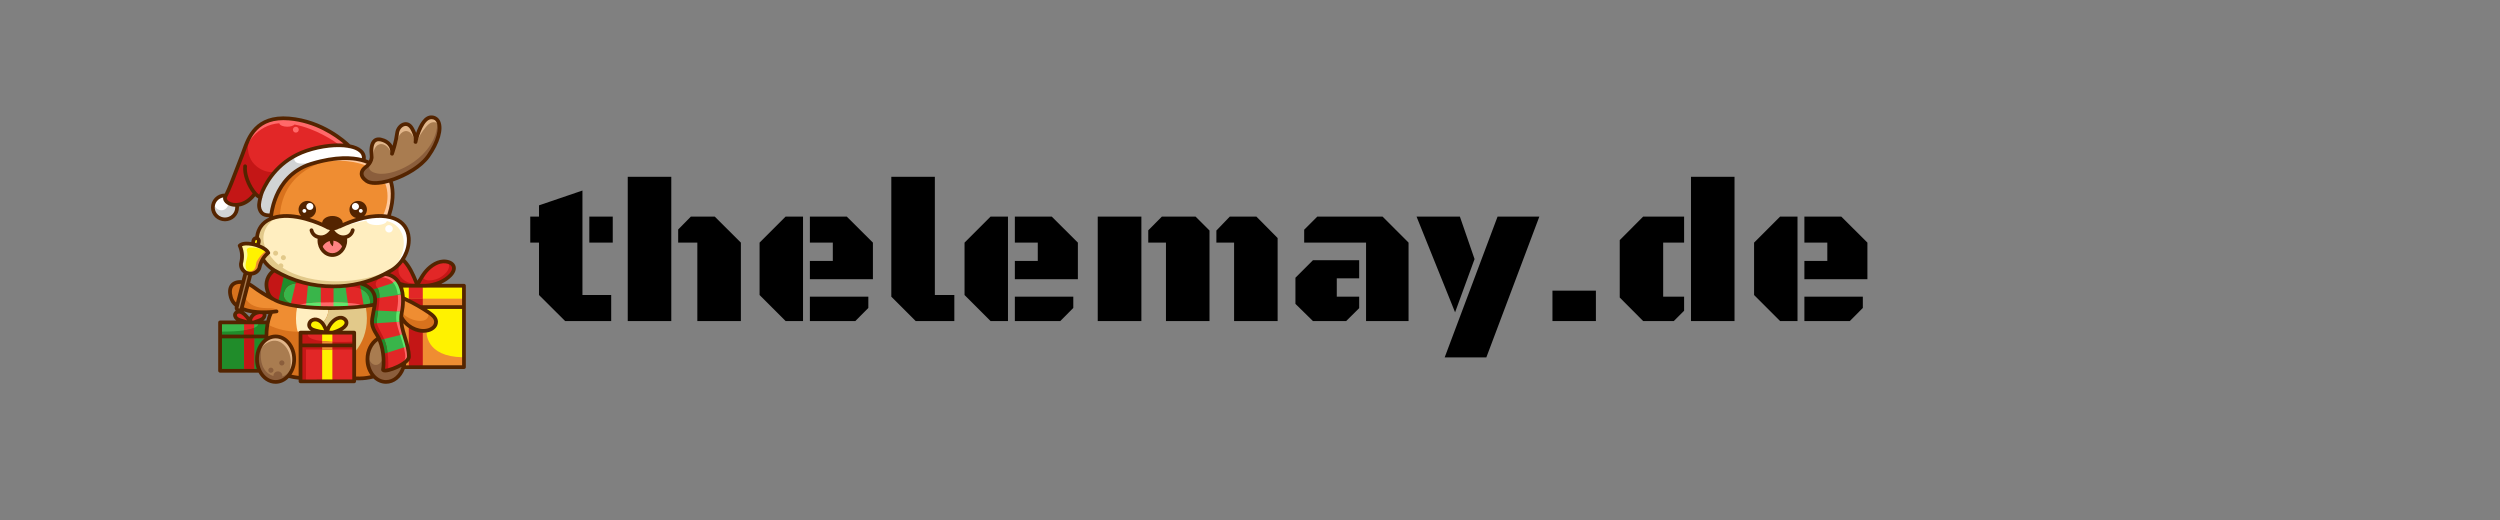 <svg xmlns="http://www.w3.org/2000/svg" xmlns:xlink="http://www.w3.org/1999/xlink" width="500" zoomAndPan="magnify" viewBox="0 0 375 78" height="104" preserveAspectRatio="xMidYMid meet" version="1.0"><rect x="0" y="0" width="375" height="78" fill="#808080" stroke="none"/><defs><g/><clipPath id="e262505690"><path d="M 33 17.07 L 52 17.07 L 52 31 L 33 31 Z M 33 17.07 " clip-rule="nonzero"/></clipPath><clipPath id="5b5cfaa9b2"><path d="M 54 17.07 L 66 17.07 L 66 28 L 54 28 Z M 54 17.07 " clip-rule="nonzero"/></clipPath><clipPath id="504f65b719"><path d="M 60 43 L 69.879 43 L 69.879 46 L 60 46 Z M 60 43 " clip-rule="nonzero"/></clipPath><clipPath id="9012575914"><path d="M 55 50 L 61 50 L 61 57.57 L 55 57.57 Z M 55 50 " clip-rule="nonzero"/></clipPath><clipPath id="27619b6c88"><path d="M 60 46 L 69.879 46 L 69.879 55 L 60 55 Z M 60 46 " clip-rule="nonzero"/></clipPath><clipPath id="b717ab3544"><path d="M 60 48 L 69.879 48 L 69.879 55 L 60 55 Z M 60 48 " clip-rule="nonzero"/></clipPath><clipPath id="23e2f2c998"><path d="M 38 50 L 44 50 L 44 57.57 L 38 57.57 Z M 38 50 " clip-rule="nonzero"/></clipPath><clipPath id="ba40231d05"><path d="M 45 51 L 53 51 L 53 57.57 L 45 57.57 Z M 45 51 " clip-rule="nonzero"/></clipPath><clipPath id="e10641db2f"><path d="M 48 49 L 50 49 L 50 57.57 L 48 57.57 Z M 48 49 " clip-rule="nonzero"/></clipPath><clipPath id="b6d747a812"><path d="M 62 17.07 L 66 17.07 L 66 22 L 62 22 Z M 62 17.07 " clip-rule="nonzero"/></clipPath><clipPath id="dc28596cb4"><path d="M 37 17.07 L 52 17.07 L 52 22 L 37 22 Z M 37 17.07 " clip-rule="nonzero"/></clipPath><clipPath id="b209c1d5a4"><path d="M 31.629 30 L 36 30 L 36 33 L 31.629 33 Z M 31.629 30 " clip-rule="nonzero"/></clipPath><clipPath id="27f9f5a5e0"><path d="M 45 52 L 46 52 L 46 57.57 L 45 57.57 Z M 45 52 " clip-rule="nonzero"/></clipPath><clipPath id="89b48f21cc"><path d="M 61 44 L 69.879 44 L 69.879 46 L 61 46 Z M 61 44 " clip-rule="nonzero"/></clipPath><clipPath id="a420a4b43b"><path d="M 38 52 L 44 52 L 44 57.57 L 38 57.57 Z M 38 52 " clip-rule="nonzero"/></clipPath><clipPath id="96cf7fc221"><path d="M 31.629 17.07 L 69.879 17.07 L 69.879 57.57 L 31.629 57.57 Z M 31.629 17.07 " clip-rule="nonzero"/></clipPath></defs><path fill="#fff200" d="M 37.27 40.863 C 37.562 40.938 37.844 40.91 38.117 40.785 C 38.391 40.66 38.594 40.465 38.727 40.195 C 38.73 40.184 38.734 40.172 38.738 40.156 C 38.934 39.223 39.379 38.438 40.027 37.887 C 39.734 37.43 38.773 36.957 37.742 36.77 C 37.035 36.645 36.445 36.688 36.16 36.891 C 36.523 37.758 36.578 38.641 36.32 39.547 C 36.316 39.559 36.316 39.57 36.312 39.586 C 36.301 39.883 36.383 40.152 36.562 40.391 C 36.742 40.633 36.977 40.789 37.27 40.863 Z M 37.27 40.863 " fill-opacity="1" fill-rule="nonzero"/><path fill="#fff200" d="M 38.527 36.57 C 38.605 36.422 38.648 36.266 38.66 36.098 C 38.66 35.98 38.586 35.852 38.48 35.824 C 38.375 35.797 38.254 35.906 38.203 36.012 C 38.152 36.156 38.133 36.309 38.145 36.465 C 38.273 36.496 38.402 36.531 38.527 36.57 Z M 38.527 36.57 " fill-opacity="1" fill-rule="nonzero"/><path fill="#e22727" d="M 47.176 45.996 C 50.258 46.168 53.949 45.984 55.949 45.566 C 55.988 45.559 56.023 45.562 56.055 45.578 C 56.055 45.555 56.062 45.527 56.066 45.504 C 56.406 43.258 54.312 42.738 53.996 42.672 C 52.691 42.98 51.371 43.133 50.031 43.125 C 46.844 43.141 43.883 42.348 41.141 40.742 C 40.797 40.992 39.531 42.078 40.477 44.102 C 40.938 45.094 43.379 45.785 47.176 45.996 Z M 47.176 45.996 " fill-opacity="1" fill-rule="nonzero"/><path fill="#ef8d32" d="M 38.996 36.137 C 38.992 36.344 38.941 36.543 38.848 36.73 C 39.574 37 40.207 37.402 40.398 37.863 C 40.43 37.941 40.414 38.004 40.348 38.059 L 40.309 38.09 C 40.039 38.312 39.812 38.566 39.625 38.859 C 40.039 39.492 40.57 40.004 41.219 40.398 C 43.93 42.008 46.867 42.805 50.031 42.793 C 51.352 42.797 52.652 42.648 53.938 42.344 L 53.961 42.336 C 55.555 41.949 57.094 41.312 58.637 40.398 C 60.223 39.465 61.277 37.488 61.145 35.695 C 61.051 34.418 60.348 33.449 59.164 32.965 C 55.898 31.625 51.074 34.105 51.027 34.133 C 50.93 34.184 50.852 34.16 50.801 34.062 C 50.746 33.961 50.77 33.887 50.871 33.836 C 51.051 33.742 54.91 31.758 58.16 32.332 C 59.133 29.5 58.578 27.613 58.453 27.262 C 58.07 27.375 57.68 27.465 57.285 27.531 C 56.949 27.59 56.609 27.617 56.27 27.621 C 55.75 27.621 55.234 27.539 54.871 27.273 C 54.328 26.887 54.059 26.465 54.07 26.027 C 54.09 25.359 54.758 24.926 54.785 24.906 C 54.938 24.797 55.07 24.664 55.188 24.52 C 54.711 24.281 51.996 23.129 46.77 24.73 C 44.387 25.457 42.656 27.035 41.633 29.418 C 41.203 30.426 40.93 31.473 40.816 32.559 C 44.207 31.379 48.789 33.73 48.988 33.836 C 49.09 33.887 49.113 33.961 49.059 34.062 C 49.008 34.16 48.93 34.184 48.832 34.133 C 48.781 34.105 43.957 31.625 40.695 32.965 C 39.535 33.438 38.84 34.379 38.723 35.621 C 38.902 35.746 38.992 35.918 38.996 36.137 Z M 46.691 34.359 C 46.801 34.336 46.867 34.379 46.887 34.492 C 46.988 34.945 47.266 35.238 47.715 35.371 C 48.168 35.492 48.586 35.43 48.98 35.18 C 49.242 35.012 49.453 34.801 49.621 34.539 C 49.574 34.457 49.531 34.371 49.496 34.285 C 49.453 34.184 49.48 34.109 49.586 34.066 C 49.688 34.023 49.762 34.051 49.805 34.156 L 49.816 34.176 L 49.824 34.156 C 49.867 34.055 49.941 34.023 50.047 34.066 C 50.148 34.109 50.18 34.184 50.137 34.285 C 50.098 34.371 50.055 34.457 50.012 34.539 C 50.176 34.801 50.391 35.012 50.648 35.18 C 51.043 35.43 51.465 35.492 51.914 35.371 C 52.363 35.238 52.641 34.945 52.742 34.492 C 52.766 34.383 52.828 34.34 52.941 34.359 C 53.051 34.379 53.098 34.445 53.074 34.555 C 52.977 35.07 52.551 35.527 52.012 35.691 C 51.988 35.699 51.961 35.707 51.934 35.711 C 51.949 35.828 51.961 35.945 51.961 36.062 C 51.961 37.367 51.016 38.426 49.852 38.426 C 48.688 38.426 47.75 37.363 47.75 36.062 C 47.75 35.949 47.758 35.84 47.77 35.727 C 47.719 35.719 47.672 35.707 47.621 35.691 C 47.082 35.527 46.656 35.07 46.559 34.555 C 46.535 34.445 46.578 34.379 46.691 34.359 Z M 46.691 34.359 " fill-opacity="1" fill-rule="nonzero"/><path fill="#e22727" d="M 39.43 47.016 C 39.242 47.016 39.055 47.008 38.863 47 C 38.844 47.012 38.824 47.02 38.801 47.023 C 38.496 47.07 38.242 47.203 38.027 47.418 C 37.816 47.637 37.691 47.895 37.652 48.195 L 38.102 48.195 C 38.121 48.176 38.145 48.16 38.168 48.152 L 38.703 47.957 C 38.871 47.902 39.031 47.836 39.184 47.746 C 39.32 47.672 39.422 47.562 39.484 47.418 C 39.543 47.293 39.531 47.172 39.453 47.059 C 39.445 47.047 39.434 47.031 39.43 47.016 Z M 39.43 47.016 " fill-opacity="1" fill-rule="nonzero"/><path fill="#a97c50" d="M 35.688 46.297 C 35.715 46.348 35.758 46.383 35.816 46.398 C 35.875 46.41 35.93 46.402 35.98 46.375 C 36.031 46.344 36.062 46.301 36.078 46.246 L 37.371 41.223 C 37.309 41.211 37.246 41.203 37.188 41.188 C 37.109 41.164 37.031 41.137 36.957 41.105 L 35.664 46.137 C 35.648 46.191 35.656 46.246 35.688 46.297 Z M 35.688 46.297 " fill-opacity="1" fill-rule="nonzero"/><g clip-path="url(#e262505690)"><path fill="#e22727" d="M 45.914 22.457 C 47.793 21.816 50.082 21.484 51.863 21.676 C 50.773 20.715 47.641 18.301 43.352 17.941 C 38.555 17.539 37.457 20.637 36.727 22.688 C 36.641 22.91 36.57 23.121 36.496 23.305 C 36.312 23.777 36.094 24.344 35.867 24.941 C 35.203 26.684 34.449 28.66 33.984 29.492 C 33.758 29.891 34.168 30.203 34.301 30.289 C 35.008 30.75 36.629 30.84 37.969 29.117 C 37.992 29.086 38.023 29.066 38.062 29.055 C 37.207 28.062 36.445 26.246 36.602 24.906 C 36.613 24.797 36.676 24.746 36.785 24.758 C 36.898 24.773 36.945 24.832 36.934 24.941 C 36.738 26.598 38.074 28.969 38.945 29.379 C 39.016 29.133 39.102 28.891 39.199 28.652 C 39.953 26.934 41.824 23.852 45.914 22.457 Z M 45.914 22.457 " fill-opacity="1" fill-rule="nonzero"/></g><g clip-path="url(#5b5cfaa9b2)"><path fill="#a97c50" d="M 54.41 26.039 C 54.402 26.359 54.625 26.684 55.07 27.004 C 55.473 27.293 56.238 27.363 57.227 27.203 C 59.469 26.832 62.727 25.25 64.094 23.332 C 65.695 21.086 66.008 19.211 65.609 18.348 C 65.453 17.984 65.18 17.789 64.777 17.766 C 63.566 17.652 62.734 20.223 62.5 21.285 C 62.496 21.305 62.492 21.32 62.488 21.34 C 62.461 21.449 62.391 21.492 62.281 21.465 C 62.172 21.438 62.129 21.367 62.156 21.258 C 62.156 21.254 62.16 21.238 62.164 21.223 C 62.188 21.086 62.27 20.402 61.637 19.332 C 61.387 18.906 61.055 18.723 60.691 18.801 C 60.215 18.898 59.797 19.418 59.734 19.98 C 59.59 21.309 58.988 23.047 58.961 23.121 C 58.93 23.227 58.859 23.266 58.75 23.238 C 58.645 23.207 58.605 23.141 58.633 23.031 C 58.645 22.98 58.887 21.727 57.402 21.188 C 57.211 21.113 57.016 21.074 56.809 21.066 C 56.629 21.062 56.465 21.113 56.32 21.219 C 55.949 21.508 55.793 22.281 55.906 23.281 C 56.039 24.453 55.012 25.16 54.969 25.188 C 54.965 25.191 54.422 25.547 54.41 26.039 Z M 54.41 26.039 " fill-opacity="1" fill-rule="nonzero"/></g><path fill="#e22727" d="M 58.812 40.688 C 58.617 40.801 58.422 40.91 58.23 41.016 C 58.91 41.18 59.445 41.543 59.844 42.113 C 59.914 42.211 59.98 42.316 60.039 42.422 C 60.062 42.422 60.086 42.422 60.105 42.43 C 60.5 42.57 60.91 42.66 61.328 42.688 L 62.406 42.688 C 62.391 42.672 62.375 42.652 62.367 42.633 C 61.895 41.461 61.363 40.141 60.43 39.18 C 59.996 39.797 59.457 40.297 58.812 40.688 Z M 58.812 40.688 " fill-opacity="1" fill-rule="nonzero"/><path fill="#542400" d="M 49.855 38.09 C 50.832 38.09 51.625 37.18 51.625 36.062 C 51.625 35.961 51.617 35.859 51.605 35.762 C 51.574 35.762 51.547 35.762 51.52 35.762 C 51.145 35.758 50.797 35.656 50.48 35.461 C 50.219 35.297 50 35.09 49.82 34.844 C 49.641 35.09 49.422 35.297 49.164 35.461 C 48.844 35.656 48.496 35.758 48.121 35.762 L 48.105 35.762 C 48.094 35.859 48.086 35.961 48.086 36.059 C 48.082 37.18 48.879 38.09 49.855 38.09 Z M 49.855 38.09 " fill-opacity="1" fill-rule="nonzero"/><path fill="#e22727" d="M 67.473 41.145 C 67.637 40.965 68.16 40.332 67.793 39.836 C 67.559 39.523 67 39.336 66.434 39.383 C 65.949 39.422 65.457 39.609 64.973 39.938 C 63.902 40.668 63.324 41.738 62.816 42.691 L 63.848 42.691 C 65.25 42.617 66.672 42.012 67.473 41.145 Z M 67.473 41.145 " fill-opacity="1" fill-rule="nonzero"/><path fill="#ffffff" d="M 41.316 29.297 C 42.051 27.59 43.574 25.355 46.668 24.41 C 50.59 23.207 53.113 23.504 54.406 23.867 C 54.461 23.414 54.312 23.039 53.953 22.746 C 53.617 22.453 53.098 22.242 52.461 22.113 C 52.402 22.129 52.348 22.121 52.305 22.082 C 50.645 21.789 48.234 22.02 46.023 22.773 C 42.055 24.125 40.238 27.117 39.508 28.781 C 39.402 29.035 39.316 29.297 39.246 29.562 C 39.25 29.586 39.25 29.609 39.246 29.633 C 39.242 29.664 39.227 29.691 39.207 29.715 C 39.125 30.027 39.066 30.344 39.035 30.664 C 39 31.145 39.16 31.602 39.457 31.879 C 39.656 32.066 40.113 32.168 40.527 32.121 C 40.668 31.145 40.93 30.203 41.316 29.297 Z M 41.316 29.297 " fill-opacity="1" fill-rule="nonzero"/><path fill="#ffffff" d="M 35.383 30.906 C 34.926 30.914 34.504 30.805 34.117 30.566 C 33.676 30.281 33.492 29.867 33.617 29.48 C 33.402 29.5 33.199 29.555 33.008 29.648 C 32.816 29.746 32.648 29.871 32.508 30.031 C 32.367 30.191 32.262 30.375 32.191 30.574 C 32.121 30.773 32.09 30.98 32.102 31.195 C 32.113 31.406 32.164 31.609 32.254 31.801 C 32.348 31.992 32.473 32.164 32.629 32.309 C 32.785 32.449 32.965 32.562 33.168 32.637 C 33.367 32.711 33.574 32.746 33.789 32.738 C 34.004 32.734 34.211 32.688 34.41 32.602 C 34.605 32.52 34.777 32.398 34.93 32.246 C 35.078 32.094 35.195 31.918 35.273 31.723 C 35.355 31.523 35.395 31.32 35.395 31.109 C 35.395 31.043 35.391 30.977 35.383 30.914 Z M 35.383 30.906 " fill-opacity="1" fill-rule="nonzero"/><g clip-path="url(#504f65b719)"><path fill="#fff200" d="M 60.613 44.609 C 60.633 44.609 60.648 44.613 60.664 44.621 C 61.496 45.004 62.305 45.426 63.09 45.895 C 63.102 45.891 63.113 45.891 63.125 45.895 L 69.43 45.895 L 69.43 43.027 L 60.309 43.027 C 60.488 43.543 60.586 44.066 60.613 44.609 Z M 60.613 44.609 " fill-opacity="1" fill-rule="nonzero"/></g><g clip-path="url(#9012575914)"><path fill="#8b5e3c" d="M 57.727 55.75 C 57.594 55.762 57.473 55.73 57.359 55.66 C 57.254 55.574 57.219 55.469 57.254 55.336 C 57.391 54.73 57.461 52.672 56.707 50.977 C 55.82 51.523 55.254 52.645 55.254 53.879 C 55.254 55.668 56.43 57.121 57.871 57.121 C 59.047 57.121 60.066 56.152 60.383 54.773 C 60.16 54.914 59.926 55.043 59.688 55.156 C 59.188 55.395 58.281 55.75 57.727 55.75 Z M 57.727 55.75 " fill-opacity="1" fill-rule="nonzero"/></g><path fill="#e22727" d="M 61.164 53.52 C 61.164 52.574 60.871 51.625 60.586 50.703 C 60.266 49.66 59.938 48.586 60.012 47.48 C 60.012 47.473 60.012 47.465 60.012 47.453 C 60.027 47.266 60.055 47.078 60.09 46.895 C 60.395 45.457 60.414 43.496 59.562 42.309 C 59.148 41.723 58.555 41.379 57.809 41.277 C 57.793 41.273 57.777 41.27 57.762 41.266 C 56.75 41.785 55.699 42.203 54.602 42.516 C 55.395 42.832 56.688 43.645 56.402 45.555 C 56.316 46.109 56.234 46.551 56.152 46.941 C 55.887 48.316 55.797 48.777 56.656 50.113 C 57.852 51.977 57.777 54.68 57.613 55.406 C 57.773 55.477 58.59 55.34 59.656 54.812 C 60.574 54.363 61.164 53.855 61.164 53.52 Z M 61.164 53.52 " fill-opacity="1" fill-rule="nonzero"/><path fill="#ff6969" d="M 61.164 53.52 C 61.164 52.574 60.871 51.625 60.586 50.703 C 60.266 49.66 59.938 48.586 60.012 47.48 C 60.012 47.473 60.012 47.465 60.012 47.453 C 60.027 47.266 60.055 47.078 60.09 46.895 C 60.395 45.457 60.414 43.496 59.562 42.309 C 59.148 41.723 58.555 41.379 57.809 41.277 C 57.793 41.273 57.777 41.27 57.762 41.266 C 57.613 41.34 57.465 41.414 57.32 41.484 L 57.105 41.586 C 57.105 41.586 59.145 41.445 59.586 43.734 C 60.027 46.023 59.133 46.785 59.52 48.531 C 59.91 50.277 61.203 53.152 60.664 54.051 C 60.621 54.105 60.605 54.168 60.609 54.238 C 60.957 53.969 61.164 53.715 61.164 53.52 Z M 61.164 53.52 " fill-opacity="1" fill-rule="nonzero"/><path fill="#ef8d32" d="M 56.594 50.672 C 56.527 50.543 56.453 50.414 56.375 50.289 C 55.445 48.844 55.547 48.309 55.824 46.879 C 55.883 46.59 55.945 46.27 56.008 45.891 C 54.488 46.211 52.027 46.391 49.59 46.391 C 48.762 46.391 47.941 46.371 47.156 46.328 C 44.922 46.203 42.258 45.867 40.918 45.012 C 40.895 45.012 40.875 45.008 40.855 44.996 C 39.789 44.453 38.777 43.824 37.816 43.109 C 37.656 42.992 37.488 42.891 37.312 42.801 L 36.441 46.18 C 38.055 46.844 40.344 46.723 41.461 46.543 C 41.57 46.527 41.633 46.574 41.652 46.684 C 41.672 46.793 41.625 46.855 41.512 46.875 C 41.316 46.906 41.082 46.934 40.82 46.957 C 40.773 47.047 40.086 48.383 40.137 50.609 C 40.512 50.402 40.91 50.297 41.34 50.297 C 42.969 50.297 44.293 51.902 44.293 53.875 C 44.305 54.758 44.047 55.559 43.527 56.277 C 43.98 56.391 44.441 56.465 44.91 56.504 L 44.91 49.895 C 44.91 49.785 44.965 49.73 45.078 49.73 L 47.219 49.73 C 46.855 49.621 46.469 49.473 46.289 49.125 C 46.09 48.75 46.23 48.227 46.605 47.961 C 46.984 47.711 47.387 47.68 47.805 47.863 C 48.176 48.031 48.465 48.289 48.672 48.641 C 48.805 48.859 48.918 49.09 49.012 49.328 C 49.199 48.797 49.512 48.344 49.941 47.977 C 50.223 47.734 50.664 47.457 51.172 47.488 C 51.641 47.52 52.141 47.898 52.137 48.414 C 52.137 48.785 51.891 49.125 51.41 49.43 C 51.23 49.539 51.043 49.641 50.852 49.73 L 53.121 49.73 C 53.234 49.73 53.289 49.785 53.289 49.895 L 53.289 56.582 C 54.129 56.641 54.957 56.57 55.777 56.371 C 55.211 55.637 54.934 54.805 54.945 53.883 C 54.949 52.516 55.594 51.273 56.594 50.672 Z M 56.594 50.672 " fill-opacity="1" fill-rule="nonzero"/><path fill="#ef8d32" d="M 63.926 49.43 C 64.266 49.383 64.57 49.258 64.84 49.051 C 65.102 48.848 65.234 48.582 65.238 48.25 C 65.219 47.75 64.746 47.363 64.289 47.051 C 63.125 46.262 61.902 45.566 60.625 44.973 C 60.625 45.645 60.562 46.305 60.426 46.961 C 60.391 47.121 60.367 47.281 60.355 47.445 C 60.934 48.73 62.594 49.656 63.926 49.43 Z M 63.926 49.43 " fill-opacity="1" fill-rule="nonzero"/><g clip-path="url(#27619b6c88)"><path fill="#fff200" d="M 64.48 46.777 C 65.008 47.133 65.551 47.59 65.574 48.238 C 65.578 48.68 65.402 49.035 65.055 49.305 C 64.738 49.551 64.383 49.703 63.984 49.758 C 63.824 49.785 63.66 49.797 63.5 49.797 C 62.316 49.797 61.047 49.109 60.344 48.105 C 60.395 48.93 60.648 49.75 60.91 50.605 C 61.199 51.547 61.5 52.523 61.5 53.52 C 61.5 53.871 61.188 54.215 60.812 54.504 L 60.812 54.52 C 60.793 54.648 60.766 54.777 60.734 54.898 L 69.426 54.898 L 69.426 46.223 L 63.633 46.223 C 63.918 46.402 64.203 46.586 64.48 46.777 Z M 64.48 46.777 " fill-opacity="1" fill-rule="nonzero"/></g><g clip-path="url(#b717ab3544)"><path fill="#ef8d32" d="M 60.812 54.504 L 60.812 54.52 C 60.793 54.648 60.766 54.777 60.738 54.902 L 69.426 54.902 L 69.426 53.586 C 63.75 53.516 63.984 49.758 63.984 49.758 C 63.824 49.785 63.66 49.801 63.5 49.801 C 62.316 49.801 61.047 49.113 60.344 48.105 C 60.395 48.934 60.648 49.754 60.91 50.609 C 61.199 51.551 61.5 52.527 61.5 53.52 C 61.5 53.871 61.195 54.219 60.812 54.504 Z M 60.812 54.504 " fill-opacity="1" fill-rule="nonzero"/></g><path fill="#d8721d" d="M 34.953 42.871 C 34.629 43.234 34.578 43.82 34.797 44.562 C 34.918 44.965 35.137 45.309 35.461 45.586 L 36.258 42.48 C 35.699 42.422 35.227 42.562 34.953 42.871 Z M 34.953 42.871 " fill-opacity="1" fill-rule="nonzero"/><path fill="#fff200" d="M 51.234 49.141 C 51.613 48.906 51.805 48.656 51.809 48.406 C 51.809 48.086 51.465 47.84 51.156 47.82 C 50.762 47.797 50.402 48.027 50.168 48.227 C 49.707 48.621 49.402 49.109 49.258 49.695 C 49.254 49.707 49.25 49.715 49.246 49.727 L 49.852 49.727 C 50.344 49.605 50.805 49.41 51.234 49.141 Z M 51.234 49.141 " fill-opacity="1" fill-rule="nonzero"/><g clip-path="url(#23e2f2c998)"><path fill="#a97c50" d="M 41.34 50.637 C 39.898 50.637 38.723 52.09 38.723 53.879 C 38.723 55.668 39.898 57.121 41.34 57.121 C 42.781 57.121 43.957 55.668 43.957 53.879 C 43.957 52.09 42.781 50.637 41.34 50.637 Z M 41.34 50.637 " fill-opacity="1" fill-rule="nonzero"/></g><path fill="#208c2a" d="M 39.805 50.824 C 39.805 50.762 39.801 50.699 39.797 50.637 L 33.184 50.637 L 33.184 55.453 L 38.688 55.453 C 38.484 54.949 38.383 54.422 38.387 53.879 C 38.387 52.586 38.953 51.453 39.805 50.824 Z M 39.805 50.824 " fill-opacity="1" fill-rule="nonzero"/><path fill="#39b54a" d="M 39.965 48.531 L 33.184 48.531 L 33.184 50.305 L 39.797 50.305 C 39.797 49.707 39.855 49.117 39.965 48.531 Z M 39.965 48.531 " fill-opacity="1" fill-rule="nonzero"/><path fill="#e22727" d="M 37.078 48.172 C 37.098 48.176 37.113 48.184 37.129 48.195 L 37.297 48.195 C 37.094 47.852 36.848 47.547 36.555 47.277 C 36.32 47.066 36.133 46.957 35.941 46.926 C 35.754 46.895 35.52 46.969 35.445 47.141 C 35.371 47.316 35.48 47.531 35.625 47.652 C 35.797 47.805 36.047 47.875 36.277 47.941 Z M 37.078 48.172 " fill-opacity="1" fill-rule="nonzero"/><path fill="#fff200" d="M 47.676 48.168 C 47.551 48.117 47.418 48.09 47.281 48.086 C 47.105 48.086 46.949 48.133 46.805 48.23 C 46.566 48.398 46.473 48.734 46.59 48.969 C 46.723 49.219 47.055 49.332 47.379 49.426 C 47.836 49.559 48.305 49.633 48.781 49.656 C 48.68 49.363 48.547 49.082 48.387 48.816 C 48.246 48.598 48.016 48.309 47.676 48.168 Z M 47.676 48.168 " fill-opacity="1" fill-rule="nonzero"/><path fill="#e22727" d="M 45.25 50.059 L 52.957 50.059 L 52.957 51.645 L 45.25 51.645 Z M 45.25 50.059 " fill-opacity="1" fill-rule="nonzero"/><g clip-path="url(#ba40231d05)"><path fill="#e22727" d="M 45.25 56.688 C 45.25 56.691 45.25 56.695 45.25 56.699 C 45.25 56.707 45.25 56.699 45.25 56.703 L 45.25 57.035 L 52.957 57.035 L 52.957 51.984 L 45.25 51.984 Z M 45.25 56.688 " fill-opacity="1" fill-rule="nonzero"/></g><g clip-path="url(#e10641db2f)"><path fill="#fff200" d="M 48.324 49.887 L 49.855 49.887 L 49.855 57.289 L 48.324 57.289 Z M 48.324 49.887 " fill-opacity="1" fill-rule="nonzero"/></g><path fill="#ffeec0" d="M 59.164 32.965 C 55.898 31.625 51.074 34.105 51.027 34.133 C 50.93 34.184 50.855 34.164 50.801 34.066 C 50.594 34.172 50.375 34.238 50.145 34.266 C 50.141 34.273 50.141 34.277 50.137 34.285 C 50.102 34.371 50.059 34.457 50.012 34.539 C 50.18 34.801 50.391 35.012 50.652 35.18 C 51.047 35.43 51.465 35.492 51.914 35.371 C 52.367 35.238 52.645 34.945 52.746 34.492 C 52.766 34.383 52.832 34.34 52.941 34.359 C 53.055 34.379 53.098 34.445 53.078 34.555 C 52.98 35.07 52.555 35.527 52.016 35.691 C 51.988 35.699 51.965 35.703 51.938 35.711 C 51.953 35.828 51.961 35.945 51.965 36.062 C 51.965 37.363 51.016 38.426 49.855 38.426 C 48.691 38.426 47.75 37.363 47.75 36.062 C 47.75 35.949 47.758 35.84 47.77 35.727 C 47.719 35.719 47.672 35.707 47.621 35.691 C 47.082 35.527 46.656 35.07 46.559 34.555 C 46.539 34.445 46.582 34.379 46.695 34.359 C 46.805 34.34 46.871 34.383 46.891 34.492 C 46.992 34.945 47.27 35.238 47.719 35.371 C 48.172 35.492 48.59 35.43 48.984 35.18 C 49.246 35.012 49.461 34.801 49.625 34.539 C 49.578 34.457 49.535 34.371 49.5 34.285 C 49.484 34.25 49.48 34.211 49.492 34.172 C 49.367 34.121 49.254 34.055 49.145 33.977 C 49.121 33.957 49.094 33.938 49.07 33.922 C 49.109 33.996 49.098 34.062 49.031 34.121 C 48.969 34.176 48.898 34.18 48.828 34.133 C 48.781 34.105 43.953 31.625 40.695 32.965 C 39.531 33.438 38.836 34.379 38.723 35.621 C 38.898 35.746 38.992 35.918 39 36.137 C 38.992 36.344 38.941 36.543 38.848 36.73 C 39.574 37 40.211 37.402 40.398 37.863 C 40.434 37.941 40.418 38.004 40.352 38.059 L 40.309 38.09 C 40.043 38.312 39.812 38.566 39.625 38.859 C 40.039 39.492 40.57 40.004 41.219 40.398 C 43.93 42.008 46.867 42.805 50.031 42.793 C 51.352 42.797 52.652 42.648 53.938 42.344 L 53.961 42.336 C 55.555 41.949 57.094 41.312 58.637 40.398 C 60.223 39.465 61.277 37.488 61.145 35.695 C 61.051 34.418 60.348 33.449 59.164 32.965 Z M 59.164 32.965 " fill-opacity="1" fill-rule="nonzero"/><path fill="#39b54a" d="M 57.66 53.047 L 60.953 51.992 L 60.418 50.152 L 57.105 50.977 Z M 57.66 53.047 " fill-opacity="1" fill-rule="nonzero"/><path fill="#39b54a" d="M 55.816 48.531 L 60.047 48.242 L 60.203 46.75 L 56.23 46.566 Z M 55.816 48.531 " fill-opacity="1" fill-rule="nonzero"/><path fill="#39b54a" d="M 56.414 44.754 L 60.207 44.16 C 60.207 44.16 60.086 42.832 59.449 42.289 L 55.82 43.465 Z M 56.414 44.754 " fill-opacity="1" fill-rule="nonzero"/><path fill="#39b54a" d="M 53.996 42.672 L 54.578 45.895 L 56.223 45.586 C 56.223 45.586 56.379 43.824 55.348 43.121 C 54.316 42.414 53.996 42.672 53.996 42.672 Z M 53.996 42.672 " fill-opacity="1" fill-rule="nonzero"/><path fill="#39b54a" d="M 51.828 43.027 L 52.25 45.988 L 50.031 46.059 L 50.031 42.957 Z M 51.828 43.027 " fill-opacity="1" fill-rule="nonzero"/><path fill="#39b54a" d="M 48.121 42.957 L 48.121 46.043 L 45.898 45.895 L 46.191 42.793 Z M 48.121 42.957 " fill-opacity="1" fill-rule="nonzero"/><path fill="#39b54a" d="M 42.574 41.453 L 41.75 45.223 L 43.621 45.586 L 44.406 42.254 Z M 42.574 41.453 " fill-opacity="1" fill-rule="nonzero"/><path fill="#e22727" d="M 36.613 48.426 L 38.129 48.426 L 38.129 55.531 L 36.613 55.531 Z M 36.613 48.426 " fill-opacity="1" fill-rule="nonzero"/><path fill="#c41616" d="M 36.613 50.621 L 38.129 50.621 L 38.129 55.531 L 36.613 55.531 Z M 36.613 50.621 " fill-opacity="1" fill-rule="nonzero"/><path fill="#e22727" d="M 63.418 43.027 L 61.32 43.027 L 61.32 44.938 C 61.922 45.234 62.512 45.555 63.09 45.895 C 63.098 45.895 63.109 45.895 63.121 45.895 L 63.418 45.895 Z M 63.418 43.027 " fill-opacity="1" fill-rule="nonzero"/><path fill="#c41616" d="M 63.418 49.797 C 62.645 49.762 61.945 49.52 61.32 49.07 L 61.32 52.066 C 61.434 52.543 61.492 53.027 61.5 53.52 C 61.492 53.699 61.43 53.863 61.32 54.008 L 61.32 54.898 L 63.418 54.898 Z M 63.418 49.797 " fill-opacity="1" fill-rule="nonzero"/><path fill="#8b5e3c" d="M 56.578 26.016 C 54.754 25.652 55.512 24.57 55.691 24.379 C 55.535 24.535 54.988 25.176 54.973 25.188 C 54.961 25.195 54.422 25.547 54.41 26.039 C 54.402 26.359 54.625 26.684 55.07 27.004 C 55.473 27.293 56.238 27.363 57.227 27.203 C 59.469 26.832 62.727 25.25 64.094 23.332 C 65.613 21.199 65.973 19.402 65.66 18.488 L 65.605 18.348 C 65.539 23.359 59.332 26.562 56.578 26.016 Z M 56.578 26.016 " fill-opacity="1" fill-rule="nonzero"/><path fill="#e2b68a" d="M 56 23.633 C 56 23.25 56 22.855 56.121 22.488 C 56.246 22.121 56.504 21.781 56.871 21.66 C 57.285 21.523 57.75 21.695 58.066 21.992 C 58.383 22.289 58.574 22.691 58.738 23.09 C 58.863 22.434 58.707 21.852 58.27 21.34 C 57.93 20.953 57.414 20.691 56.895 20.746 C 56.375 20.797 55.891 21.211 55.855 21.73 C 55.805 22.41 55.75 22.996 56 23.633 Z M 56 23.633 " fill-opacity="1" fill-rule="nonzero"/><path fill="#e2b68a" d="M 62.199 21.258 C 62.117 20.918 62.035 20.566 61.852 20.266 C 61.672 19.961 61.371 19.707 61.02 19.664 C 60.59 19.617 60.176 19.895 59.941 20.254 C 59.703 20.613 59.617 21.043 59.535 21.461 C 59.469 20.836 59.285 20.188 59.488 19.594 C 59.691 18.996 60.227 18.465 60.863 18.473 C 61.473 18.48 61.984 18.992 62.188 19.562 C 62.387 20.129 62.242 20.652 62.199 21.258 Z M 62.199 21.258 " fill-opacity="1" fill-rule="nonzero"/><g clip-path="url(#b6d747a812)"><path fill="#e2b68a" d="M 62.473 21.402 C 62.809 20.527 63.289 19.734 63.906 19.023 C 64.148 18.746 64.422 18.473 64.777 18.367 C 65.129 18.258 65.574 18.355 65.754 18.676 C 65.699 18.383 65.594 18.121 65.363 17.926 C 65.125 17.723 64.848 17.617 64.535 17.605 C 64.113 17.594 63.707 18.141 63.512 18.461 C 63.32 18.793 63.16 19.137 63.031 19.5 L 62.59 20.633 C 62.5 20.863 62.41 21.121 62.504 21.348 " fill-opacity="1" fill-rule="nonzero"/></g><path fill="#ff8383" d="M 49.855 36.102 C 49.203 36.102 48.637 36.496 48.328 37.086 C 48.637 37.688 49.203 38.09 49.855 38.09 C 50.504 38.09 51.074 37.684 51.383 37.086 C 51.074 36.496 50.508 36.102 49.855 36.102 Z M 49.855 36.102 " fill-opacity="1" fill-rule="nonzero"/><path fill="#542400" d="M 50.004 35.711 C 50.023 35.625 50.008 35.551 49.961 35.477 C 49.91 35.406 49.844 35.363 49.758 35.352 C 49.668 35.344 49.594 35.363 49.527 35.418 C 49.461 35.477 49.426 35.547 49.422 35.633 C 49.402 35.875 49.426 36.113 49.496 36.348 C 49.566 36.594 49.684 36.727 49.848 36.914 C 49.859 36.93 49.879 36.934 49.898 36.93 C 49.918 36.922 49.93 36.91 49.934 36.891 C 49.965 36.691 50.016 36.527 50.016 36.324 C 50.016 36.117 49.969 35.902 50.004 35.711 Z M 50.004 35.711 " fill-opacity="1" fill-rule="nonzero"/><path fill="#ffffff" d="M 61.145 35.695 C 61.051 34.418 60.348 33.449 59.164 32.965 C 58.609 32.742 58.031 32.617 57.434 32.582 C 57.129 32.492 56.82 32.445 56.504 32.449 C 55.988 32.449 55.535 32.559 55.258 32.723 C 53.004 33.113 51.059 34.113 51.027 34.133 C 52.305 33.652 53.621 33.312 54.969 33.105 C 54.969 33.465 55.656 33.758 56.5 33.758 C 57.309 33.758 57.969 33.488 58.027 33.152 C 58.672 33.309 59.234 33.594 59.652 34.055 C 61.859 36.492 59.414 39.824 59.414 39.824 C 60.555 38.781 61.254 37.176 61.145 35.695 Z M 61.145 35.695 " fill-opacity="1" fill-rule="nonzero"/><path fill="#ffffff" d="M 58.918 34.316 C 58.918 34.473 58.859 34.605 58.75 34.715 C 58.641 34.824 58.504 34.879 58.348 34.879 C 58.191 34.879 58.059 34.824 57.949 34.715 C 57.836 34.605 57.781 34.473 57.781 34.316 C 57.781 34.164 57.836 34.031 57.949 33.922 C 58.059 33.812 58.191 33.758 58.348 33.758 C 58.504 33.758 58.641 33.812 58.75 33.922 C 58.859 34.031 58.918 34.164 58.918 34.316 Z M 58.918 34.316 " fill-opacity="1" fill-rule="nonzero"/><path fill="#e2c98a" d="M 41.719 37.977 C 41.719 38.082 41.68 38.168 41.605 38.242 C 41.531 38.316 41.445 38.352 41.34 38.352 C 41.234 38.352 41.145 38.316 41.07 38.242 C 40.996 38.168 40.961 38.082 40.961 37.977 C 40.961 37.875 40.996 37.785 41.07 37.715 C 41.145 37.641 41.234 37.602 41.34 37.602 C 41.445 37.602 41.531 37.641 41.605 37.715 C 41.68 37.785 41.719 37.875 41.719 37.977 Z M 41.719 37.977 " fill-opacity="1" fill-rule="nonzero"/><path fill="#e2c98a" d="M 39.844 37.238 C 38.676 34.582 40.949 32.988 40.949 32.988 L 41.34 32.867 L 41.289 32.766 C 41.086 32.816 40.887 32.883 40.691 32.965 C 39.531 33.438 38.836 34.379 38.719 35.621 C 38.898 35.746 38.992 35.918 38.996 36.137 C 38.992 36.344 38.941 36.543 38.848 36.73 C 39.203 36.855 39.535 37.027 39.844 37.238 Z M 39.844 37.238 " fill-opacity="1" fill-rule="nonzero"/><path fill="#e2c98a" d="M 42.387 40.152 C 42.445 40.098 42.484 40.027 42.5 39.949 C 42.52 39.855 42.504 39.77 42.457 39.688 C 42.41 39.609 42.34 39.551 42.25 39.523 C 42.16 39.492 42.074 39.496 41.984 39.531 C 41.898 39.566 41.832 39.629 41.793 39.711 C 41.586 39.547 41.395 39.367 41.211 39.18 C 40.879 38.84 40.582 38.473 40.316 38.082 L 40.309 38.082 C 40.039 38.305 39.812 38.562 39.625 38.855 C 40.039 39.488 40.57 40.004 41.219 40.398 C 43.93 42.008 46.867 42.805 50.031 42.793 C 51.352 42.797 52.652 42.648 53.938 42.344 L 53.961 42.336 C 55.555 41.949 57.094 41.312 58.637 40.398 C 54.426 42.715 46.559 42.957 42.387 40.152 Z M 42.387 40.152 " fill-opacity="1" fill-rule="nonzero"/><path fill="#e2c98a" d="M 42.887 38.645 C 42.887 38.75 42.848 38.836 42.777 38.91 C 42.703 38.984 42.613 39.02 42.508 39.02 C 42.402 39.02 42.312 38.984 42.242 38.91 C 42.168 38.836 42.129 38.75 42.129 38.645 C 42.129 38.543 42.168 38.453 42.242 38.379 C 42.312 38.309 42.402 38.27 42.508 38.27 C 42.613 38.27 42.703 38.309 42.777 38.379 C 42.848 38.453 42.887 38.543 42.887 38.645 Z M 42.887 38.645 " fill-opacity="1" fill-rule="nonzero"/><path fill="#c41616" d="M 42.734 43.52 C 43.262 42.445 44.531 42.398 45.555 42.562 C 43.996 42.16 42.527 41.551 41.141 40.742 C 40.797 40.988 39.531 42.078 40.477 44.102 C 40.777 44.754 41.934 45.273 43.766 45.617 C 42.863 45.23 42.227 44.562 42.734 43.52 Z M 42.734 43.52 " fill-opacity="1" fill-rule="nonzero"/><path fill="#208c2a" d="M 41.785 45.074 C 42.309 45.277 42.844 45.434 43.398 45.543 L 43.621 45.586 L 43.625 45.555 C 42.801 45.164 42.254 44.508 42.734 43.52 C 43.066 42.852 43.68 42.578 44.348 42.512 L 44.406 42.258 L 44.004 42.082 C 43.52 41.906 43.039 41.707 42.566 41.488 Z M 41.785 45.074 " fill-opacity="1" fill-rule="nonzero"/><path fill="#60e86c" d="M 60.43 50.18 C 60.43 50.172 60.422 50.16 60.418 50.152 L 60.02 50.25 C 60.219 50.879 60.43 51.523 60.578 52.113 L 60.953 51.992 Z M 60.43 50.18 " fill-opacity="1" fill-rule="nonzero"/><path fill="#60e86c" d="M 60.012 47.48 C 60.012 47.473 60.012 47.465 60.012 47.453 C 60.027 47.266 60.055 47.078 60.09 46.895 C 60.102 46.848 60.109 46.797 60.121 46.75 L 59.508 46.719 C 59.406 47.238 59.395 47.758 59.473 48.281 L 60.02 48.242 C 59.996 47.988 59.996 47.734 60.012 47.48 Z M 60.012 47.48 " fill-opacity="1" fill-rule="nonzero"/><path fill="#60e86c" d="M 59.566 42.309 C 59.527 42.254 59.484 42.203 59.445 42.156 L 58.918 42.324 C 59.215 42.641 59.465 43.094 59.586 43.734 C 59.613 43.867 59.633 43.992 59.652 44.113 L 60.203 44.027 C 60.105 43.387 59.906 42.781 59.566 42.309 Z M 59.566 42.309 " fill-opacity="1" fill-rule="nonzero"/><path fill="#c41616" d="M 53.996 42.672 C 53.422 42.809 52.84 42.914 52.254 42.988 C 52.254 42.988 55.715 42.883 55.523 45.645 C 55.676 45.617 55.816 45.59 55.953 45.562 C 55.992 45.555 56.027 45.559 56.062 45.574 C 56.062 45.551 56.066 45.527 56.07 45.504 C 56.406 43.258 54.312 42.738 53.996 42.672 Z M 53.996 42.672 " fill-opacity="1" fill-rule="nonzero"/><path fill="#208c2a" d="M 55.52 45.648 C 55.672 45.621 55.812 45.594 55.949 45.562 C 55.988 45.555 56.023 45.562 56.055 45.578 C 56.055 45.551 56.062 45.527 56.066 45.504 C 56.406 43.258 54.312 42.738 53.996 42.672 L 54.121 43.348 C 54.902 43.691 55.609 44.355 55.52 45.648 Z M 55.52 45.648 " fill-opacity="1" fill-rule="nonzero"/><path fill="#ffeec0" d="M 55.039 47.75 C 55.039 47.191 54.984 46.633 54.871 46.086 C 53.402 46.285 51.492 46.395 49.59 46.395 C 48.762 46.395 47.941 46.375 47.156 46.328 C 46.328 46.285 45.426 46.207 44.566 46.082 C 44.453 46.633 44.398 47.188 44.398 47.746 C 44.395 48.734 44.566 49.691 44.91 50.617 L 44.91 49.891 C 44.91 49.781 44.965 49.727 45.078 49.727 L 47.219 49.727 C 46.855 49.621 46.473 49.469 46.289 49.121 C 46.09 48.746 46.234 48.223 46.605 47.961 C 46.984 47.707 47.387 47.676 47.805 47.859 C 48.176 48.027 48.465 48.289 48.672 48.637 C 48.805 48.855 48.918 49.086 49.012 49.324 C 49.199 48.793 49.512 48.34 49.941 47.973 C 50.223 47.73 50.664 47.457 51.172 47.484 C 51.641 47.516 52.145 47.898 52.141 48.41 C 52.141 48.781 51.891 49.121 51.41 49.426 C 51.23 49.535 51.047 49.637 50.855 49.727 L 53.121 49.727 C 53.234 49.727 53.289 49.781 53.289 49.891 L 53.289 52.707 C 54.363 51.48 55.039 49.715 55.039 47.75 Z M 55.039 47.75 " fill-opacity="1" fill-rule="nonzero"/><path fill="#e2b68a" d="M 43.355 55.941 C 43.762 55.312 43.961 54.625 43.957 53.879 C 43.957 52.09 42.781 50.637 41.34 50.637 C 40.469 50.637 39.695 51.168 39.223 51.98 L 39.352 51.98 C 39.352 51.98 40.961 50.254 42.504 51.645 C 44.051 53.035 43.617 55.379 43.355 55.941 Z M 43.355 55.941 " fill-opacity="1" fill-rule="nonzero"/><path fill="#a97c50" d="M 57.562 52.863 C 57.562 53.113 57.531 53.352 57.473 53.582 C 57.41 53.812 57.324 54.02 57.211 54.195 C 57.102 54.371 56.969 54.508 56.824 54.605 C 56.68 54.699 56.523 54.746 56.367 54.746 C 56.207 54.746 56.055 54.699 55.91 54.605 C 55.762 54.508 55.633 54.371 55.523 54.195 C 55.41 54.02 55.324 53.812 55.262 53.582 C 55.203 53.352 55.172 53.113 55.172 52.863 C 55.172 52.613 55.203 52.371 55.262 52.141 C 55.324 51.91 55.41 51.707 55.523 51.527 C 55.633 51.352 55.762 51.215 55.91 51.121 C 56.055 51.023 56.207 50.977 56.367 50.977 C 56.523 50.977 56.68 51.023 56.824 51.121 C 56.969 51.215 57.102 51.352 57.211 51.527 C 57.324 51.707 57.41 51.91 57.473 52.141 C 57.531 52.371 57.562 52.613 57.562 52.863 Z M 57.562 52.863 " fill-opacity="1" fill-rule="nonzero"/><path fill="#c41616" d="M 40.957 25.832 C 40.336 25.836 39.754 25.699 39.203 25.422 C 38.656 25.141 38.199 24.754 37.84 24.258 C 37.539 23.82 37.34 23.336 37.242 22.812 C 37.145 22.289 37.16 21.77 37.285 21.254 C 37.059 21.746 36.883 22.238 36.727 22.688 C 36.641 22.91 36.57 23.121 36.496 23.305 C 36.312 23.777 36.094 24.344 35.867 24.941 C 35.203 26.684 34.449 28.66 33.984 29.492 C 33.758 29.891 34.168 30.203 34.301 30.289 C 35.008 30.75 36.629 30.84 37.969 29.117 C 37.992 29.086 38.023 29.066 38.062 29.055 C 37.207 28.062 36.445 26.246 36.602 24.906 C 36.613 24.797 36.676 24.746 36.785 24.758 C 36.898 24.773 36.945 24.832 36.934 24.941 C 36.738 26.598 38.074 28.969 38.945 29.379 C 39.016 29.133 39.102 28.891 39.199 28.652 C 39.648 27.629 40.234 26.688 40.957 25.832 Z M 40.957 25.832 " fill-opacity="1" fill-rule="nonzero"/><g clip-path="url(#dc28596cb4)"><path fill="#ff6969" d="M 51.863 21.676 C 50.812 20.75 47.867 18.477 43.82 17.992 C 43.582 17.91 43.34 17.871 43.09 17.875 C 42.949 17.875 42.812 17.887 42.676 17.91 C 39.008 17.848 37.746 20.027 37.023 21.871 C 37.023 21.859 38.379 18.742 41.895 18.488 C 41.945 18.781 42.461 19.008 43.09 19.008 C 43.578 19.008 43.996 18.871 44.184 18.676 C 47.41 19.305 50.102 21.156 50.742 21.621 C 51.117 21.617 51.492 21.637 51.863 21.676 Z M 51.863 21.676 " fill-opacity="1" fill-rule="nonzero"/></g><path fill="#ff6969" d="M 44.816 19.453 C 44.816 19.574 44.773 19.676 44.688 19.762 C 44.602 19.848 44.496 19.891 44.375 19.891 C 44.254 19.891 44.148 19.848 44.062 19.762 C 43.977 19.676 43.934 19.574 43.934 19.453 C 43.934 19.332 43.977 19.227 44.062 19.145 C 44.148 19.059 44.254 19.016 44.375 19.016 C 44.496 19.016 44.602 19.059 44.688 19.145 C 44.773 19.227 44.816 19.332 44.816 19.453 Z M 44.816 19.453 " fill-opacity="1" fill-rule="nonzero"/><path fill="#ffca9f" d="M 49.141 24.148 C 49.312 24.129 52.375 23.824 54.883 24.832 C 54.996 24.738 55.094 24.633 55.188 24.52 C 54.789 24.32 52.828 23.484 49.141 24.148 Z M 49.141 24.148 " fill-opacity="1" fill-rule="nonzero"/><path fill="#ffca9f" d="M 58.035 28.395 C 58.285 29.75 58.02 31.059 57.484 32.25 C 57.715 32.266 57.938 32.293 58.16 32.332 C 59.133 29.5 58.578 27.613 58.453 27.262 C 58.215 27.332 57.98 27.391 57.75 27.441 C 57.879 27.75 57.973 28.066 58.035 28.395 Z M 58.035 28.395 " fill-opacity="1" fill-rule="nonzero"/><path fill="#d8721d" d="M 41.984 32.289 C 41.984 32.273 41.984 32.262 41.984 32.25 C 42.504 25.34 49.133 24.148 49.137 24.148 C 48.336 24.297 47.543 24.488 46.766 24.73 C 44.383 25.457 42.656 27.035 41.629 29.418 C 41.199 30.426 40.926 31.473 40.812 32.559 C 41.195 32.43 41.586 32.336 41.984 32.289 Z M 41.984 32.289 " fill-opacity="1" fill-rule="nonzero"/><g clip-path="url(#b209c1d5a4)"><path fill="#d1d3d4" d="M 32.293 30.176 C 32.113 30.383 32.129 30.699 32.242 30.945 C 32.355 31.168 32.523 31.328 32.75 31.434 C 32.977 31.539 33.211 31.566 33.457 31.512 C 33.695 31.445 33.891 31.316 34.043 31.117 C 34.191 30.918 34.266 30.695 34.262 30.449 C 34.641 30.379 35.027 30.598 35.25 30.91 C 35.496 31.262 35.512 31.621 35.305 31.996 C 34.973 32.566 34.371 32.871 33.707 32.871 C 33.371 32.867 33.055 32.781 32.766 32.609 C 32.473 32.441 32.246 32.207 32.078 31.918 C 31.762 31.34 31.934 30.727 32.293 30.176 Z M 32.293 30.176 " fill-opacity="1" fill-rule="nonzero"/></g><path fill="#d1d3d4" d="M 46.672 24.41 C 46.961 24.32 47.242 24.242 47.52 24.168 C 47.504 24.148 47.484 24.133 47.465 24.117 C 46.746 24.414 46 24.555 45.223 24.539 C 45.012 24.543 44.809 24.508 44.609 24.441 C 44.402 24.367 44.254 24.23 44.168 24.031 C 44.109 23.859 44.133 23.703 44.238 23.559 C 41.488 25.074 40.121 27.391 39.508 28.781 C 39.402 29.035 39.316 29.297 39.246 29.566 C 39.25 29.586 39.25 29.609 39.246 29.633 C 39.242 29.664 39.227 29.691 39.207 29.715 C 39.125 30.027 39.066 30.344 39.035 30.664 C 39 31.145 39.16 31.602 39.457 31.879 C 39.656 32.066 40.113 32.168 40.527 32.121 C 40.668 31.145 40.93 30.203 41.316 29.297 C 42.051 27.59 43.574 25.355 46.672 24.41 Z M 46.672 24.41 " fill-opacity="1" fill-rule="nonzero"/><path fill="#c41616" d="M 58.012 52.09 C 57.707 50.48 56.664 49.387 56.516 48.348 C 56.434 47.766 57.414 44.141 56.598 43.18 C 55.785 42.215 57.316 41.488 57.324 41.484 C 56.449 41.906 55.543 42.25 54.609 42.516 C 55.402 42.832 56.695 43.645 56.406 45.555 C 56.324 46.109 56.242 46.551 56.156 46.941 C 55.891 48.316 55.801 48.777 56.66 50.113 C 57.859 51.977 57.781 54.68 57.621 55.406 C 57.695 55.441 57.914 55.426 58.234 55.352 C 58.285 54.254 58.211 53.168 58.012 52.09 Z M 58.012 52.09 " fill-opacity="1" fill-rule="nonzero"/><path fill="#208c2a" d="M 58.012 52.09 C 57.926 51.664 57.793 51.25 57.617 50.852 L 57.109 50.977 C 57.352 51.574 57.516 52.191 57.605 52.828 L 57.664 53.043 L 58.137 52.891 C 58.102 52.637 58.062 52.367 58.012 52.09 Z M 58.012 52.09 " fill-opacity="1" fill-rule="nonzero"/><path fill="#208c2a" d="M 56.23 46.566 C 56.203 46.699 56.18 46.824 56.156 46.941 C 56.027 47.617 55.941 48.07 55.984 48.52 L 56.539 48.48 C 56.531 48.438 56.52 48.391 56.516 48.348 C 56.48 48.117 56.613 47.418 56.734 46.59 Z M 56.23 46.566 " fill-opacity="1" fill-rule="nonzero"/><path fill="#208c2a" d="M 55.902 43.434 C 56.215 43.816 56.391 44.254 56.43 44.746 L 56.922 44.668 C 56.93 44.047 56.852 43.504 56.613 43.199 Z M 55.902 43.434 " fill-opacity="1" fill-rule="nonzero"/><path fill="#ff6969" d="M 54.035 45.777 C 54.035 45.836 53.922 45.891 53.691 45.941 C 53.461 45.996 53.133 46.039 52.711 46.082 C 52.285 46.121 51.793 46.152 51.238 46.172 C 50.684 46.195 50.105 46.207 49.504 46.207 C 48.902 46.207 48.324 46.195 47.77 46.172 C 47.215 46.152 46.723 46.121 46.301 46.082 C 45.875 46.039 45.547 45.996 45.316 45.941 C 45.086 45.891 44.973 45.836 44.973 45.777 C 44.973 45.723 45.086 45.668 45.316 45.617 C 45.547 45.562 45.875 45.516 46.301 45.477 C 46.723 45.438 47.215 45.406 47.77 45.383 C 48.324 45.363 48.902 45.352 49.504 45.352 C 50.105 45.352 50.684 45.363 51.238 45.383 C 51.793 45.406 52.285 45.438 52.711 45.477 C 53.133 45.516 53.461 45.562 53.691 45.617 C 53.922 45.668 54.035 45.723 54.035 45.777 Z M 54.035 45.777 " fill-opacity="1" fill-rule="nonzero"/><path fill="#60e86c" d="M 50.031 46.059 L 52.25 45.988 L 52.168 45.434 C 51.551 45.391 50.82 45.363 50.027 45.352 Z M 50.031 46.059 " fill-opacity="1" fill-rule="nonzero"/><path fill="#60e86c" d="M 45.934 45.516 L 45.898 45.895 L 48.121 46.043 L 48.121 45.371 C 47.246 45.398 46.488 45.449 45.934 45.516 Z M 45.934 45.516 " fill-opacity="1" fill-rule="nonzero"/><path fill="#d8721d" d="M 43.93 52.164 C 44.176 52.711 44.297 53.281 44.293 53.879 C 44.305 54.762 44.047 55.562 43.527 56.281 C 43.984 56.395 44.445 56.469 44.91 56.508 L 44.91 52.402 C 44.594 52.34 44.27 52.258 43.93 52.164 Z M 43.93 52.164 " fill-opacity="1" fill-rule="nonzero"/><path fill="#d8721d" d="M 44.555 49.746 C 43.051 49.734 41.621 49.398 40.273 48.738 C 40.168 49.359 40.121 49.984 40.137 50.613 C 40.512 50.406 40.91 50.301 41.34 50.301 C 42.969 50.301 44.293 51.906 44.293 53.879 C 44.305 54.762 44.047 55.562 43.527 56.281 C 43.98 56.395 44.441 56.469 44.91 56.508 L 44.91 49.895 C 44.91 49.812 44.949 49.762 45.023 49.734 C 44.867 49.742 44.711 49.746 44.555 49.746 Z M 44.555 49.746 " fill-opacity="1" fill-rule="nonzero"/><path fill="#d8721d" d="M 56.594 50.672 C 56.527 50.543 56.453 50.414 56.375 50.289 C 56.199 50.027 56.047 49.754 55.91 49.469 L 55.91 49.465 C 55.598 48.781 55.586 48.285 55.695 47.586 C 55.73 47.371 55.773 47.141 55.824 46.883 C 55.883 46.59 55.945 46.27 56.008 45.895 C 55.785 45.941 55.543 45.984 55.285 46.023 L 55.266 46.023 C 54.828 46.094 54.336 46.152 53.816 46.203 L 53.719 46.211 L 53.609 46.223 C 52.383 46.332 50.984 46.391 49.59 46.391 L 49.27 46.391 C 49.27 47.113 48.953 47.801 48.461 48.344 C 48.539 48.438 48.613 48.531 48.676 48.633 C 48.812 48.855 48.926 49.082 49.016 49.324 C 49.207 48.793 49.516 48.34 49.949 47.969 C 50.23 47.73 50.672 47.453 51.176 47.484 C 51.648 47.516 52.148 47.895 52.145 48.406 C 52.145 48.777 51.895 49.121 51.414 49.422 C 51.238 49.535 51.051 49.637 50.859 49.723 L 53.129 49.723 C 53.238 49.723 53.293 49.777 53.293 49.891 L 53.293 56.582 C 54.137 56.641 54.965 56.57 55.785 56.371 C 55.34 55.801 55.074 55.156 54.988 54.441 C 54.984 54.41 54.98 54.375 54.977 54.344 C 54.977 54.324 54.973 54.301 54.969 54.281 L 54.961 54.199 L 54.957 54.113 C 54.957 54.09 54.957 54.07 54.957 54.047 C 54.957 53.992 54.957 53.938 54.957 53.883 C 54.957 53.824 54.957 53.766 54.957 53.711 L 54.957 53.668 C 54.957 53.613 54.961 53.555 54.969 53.5 C 54.973 53.445 54.977 53.391 54.984 53.336 L 54.992 53.297 C 55.004 53.184 55.027 53.074 55.051 52.965 C 55.051 52.953 55.055 52.941 55.059 52.934 C 55.082 52.82 55.113 52.711 55.145 52.605 L 55.152 52.582 C 55.188 52.473 55.23 52.367 55.273 52.262 L 55.277 52.25 C 55.324 52.141 55.375 52.035 55.43 51.938 L 55.43 51.93 C 55.566 51.676 55.73 51.441 55.926 51.23 C 56.121 51.012 56.344 50.828 56.594 50.672 Z M 56.594 50.672 " fill-opacity="1" fill-rule="nonzero"/><path fill="#e2c98a" d="M 53.293 52.707 L 53.293 49.895 C 53.293 49.785 53.238 49.73 53.129 49.73 L 50.855 49.73 C 51.047 49.641 51.234 49.539 51.414 49.43 C 51.895 49.125 52.141 48.785 52.141 48.414 C 52.141 47.898 51.645 47.52 51.176 47.488 C 50.668 47.457 50.227 47.734 49.945 47.977 C 49.512 48.344 49.203 48.797 49.016 49.328 C 48.922 49.09 48.809 48.859 48.672 48.641 C 48.664 48.625 48.652 48.605 48.641 48.59 C 48.633 48.574 48.621 48.559 48.609 48.543 C 48.605 48.539 48.605 48.539 48.602 48.535 C 48.594 48.52 48.582 48.504 48.57 48.488 C 48.531 48.441 48.496 48.395 48.457 48.352 C 48.949 47.805 49.266 47.117 49.266 46.398 L 49.586 46.398 C 49.855 46.398 50.121 46.398 50.387 46.391 C 51.309 46.379 52.215 46.336 53.059 46.273 C 53.113 46.273 53.164 46.266 53.215 46.262 L 53.262 46.262 L 53.535 46.238 C 53.617 46.23 53.707 46.223 53.793 46.215 C 54.098 46.184 54.391 46.152 54.672 46.117 L 54.871 46.094 C 54.98 46.641 55.035 47.199 55.035 47.758 C 55.039 49.715 54.363 51.48 53.293 52.707 Z M 53.293 52.707 " fill-opacity="1" fill-rule="nonzero"/><path fill="#d8721d" d="M 40.023 46.215 C 39.352 46.215 38.664 46.133 38.051 45.852 C 37.508 45.617 37.098 45.246 36.816 44.734 L 36.441 46.18 C 38.055 46.844 40.344 46.723 41.461 46.543 C 41.574 46.523 41.637 46.57 41.652 46.684 C 41.652 46.691 41.652 46.699 41.652 46.707 L 41.703 46.664 C 41.328 46.203 40.625 46.215 40.023 46.215 Z M 40.023 46.215 " fill-opacity="1" fill-rule="nonzero"/><path fill="#fff799" d="M 37.262 40.758 C 36.973 40.574 36.836 40.211 36.832 39.871 C 36.828 39.531 36.93 39.195 37.012 38.863 C 37.098 38.531 37.164 38.184 37.086 37.852 C 37.047 37.695 36.98 37.527 37.043 37.379 C 37.129 37.188 37.375 37.137 37.586 37.129 C 38.227 37.102 38.844 37.211 39.438 37.449 C 39 37.008 38.488 36.602 37.871 36.492 C 37.234 36.383 36.625 36.465 36.039 36.738 C 35.957 37.27 36.363 37.684 36.414 38.219 C 36.473 38.781 36.098 39.336 36.219 39.887 C 36.32 40.332 36.797 40.789 37.262 40.758 Z M 37.262 40.758 " fill-opacity="1" fill-rule="nonzero"/><path fill="#ef8d32" d="M 37.055 40.68 C 37.293 40.766 37.531 40.758 37.766 40.656 C 38.004 40.559 38.172 40.395 38.273 40.16 C 38.383 39.926 38.383 39.664 38.441 39.418 C 38.496 39.191 38.66 38.961 38.789 38.77 C 39.07 38.348 39.41 37.984 39.82 37.68 C 39.902 37.785 40.027 37.867 40.113 37.973 C 39.441 38.523 39.027 39.223 38.867 40.07 C 38.852 40.234 38.809 40.391 38.742 40.539 C 38.68 40.645 38.602 40.73 38.5 40.801 C 38.07 41.109 37.457 41.023 37.055 40.68 Z M 37.055 40.68 " fill-opacity="1" fill-rule="nonzero"/><path fill="#208c2a" d="M 39.965 48.531 L 38.746 48.531 C 38.777 48.809 38.496 49.738 33.297 49.738 L 33.184 49.738 L 33.184 50.305 L 39.797 50.305 C 39.797 49.707 39.855 49.117 39.965 48.531 Z M 39.965 48.531 " fill-opacity="1" fill-rule="nonzero"/><path fill="#c41616" d="M 36.578 50.301 L 38.094 50.301 L 38.094 49.191 C 37.77 49.324 37.289 49.453 36.578 49.555 Z M 36.578 50.301 " fill-opacity="1" fill-rule="nonzero"/><path fill="#c41616" d="M 52.957 51.25 C 45.254 51.574 46.207 50.059 46.207 50.059 L 45.25 50.059 L 45.25 51.645 L 52.957 51.645 Z M 52.957 51.25 " fill-opacity="1" fill-rule="nonzero"/><path fill="#ef8d32" d="M 48.324 51.645 L 49.855 51.645 L 49.855 51.277 C 49.254 51.254 48.746 51.215 48.324 51.164 Z M 48.324 51.645 " fill-opacity="1" fill-rule="nonzero"/><path fill="#c41616" d="M 52.957 52.434 L 44.91 52.434 L 45.023 51.949 L 53.125 51.949 L 52.918 52.152 " fill-opacity="1" fill-rule="nonzero"/><path fill="#ef8d32" d="M 48.324 51.949 L 49.855 51.949 L 49.855 52.434 L 48.324 52.434 Z M 48.324 51.949 " fill-opacity="1" fill-rule="nonzero"/><g clip-path="url(#27f9f5a5e0)"><path fill="#c41616" d="M 45.898 52.191 L 45.898 57.121 L 45.023 57.121 L 45.023 52.191 L 45.754 52.191 " fill-opacity="1" fill-rule="nonzero"/></g><g clip-path="url(#89b48f21cc)"><path fill="#ef8d32" d="M 61.043 44.805 C 61.738 45.137 62.422 45.5 63.09 45.895 C 63.098 45.891 63.109 45.891 63.121 45.895 L 69.43 45.895 L 69.43 44.801 L 61.047 44.801 Z M 61.043 44.805 " fill-opacity="1" fill-rule="nonzero"/></g><path fill="#c41616" d="M 61.32 44.801 L 61.32 44.934 C 61.562 45.055 61.805 45.18 62.047 45.309 L 62.094 45.336 C 62.238 45.41 62.379 45.488 62.52 45.566 L 62.602 45.613 C 62.766 45.707 62.926 45.797 63.086 45.895 C 63.098 45.891 63.109 45.891 63.117 45.895 L 63.418 45.895 L 63.418 44.801 Z M 61.32 44.801 " fill-opacity="1" fill-rule="nonzero"/><path fill="#d8721d" d="M 64.289 47.055 L 64.273 47.043 C 64.34 47.375 64.16 47.746 63.867 47.934 C 63.504 48.168 63.035 48.176 62.605 48.105 C 61.766 47.969 61.035 47.613 60.41 47.039 C 60.387 47.172 60.367 47.309 60.355 47.445 C 60.934 48.73 62.594 49.656 63.922 49.43 C 64.262 49.383 64.566 49.258 64.836 49.051 C 65.098 48.848 65.23 48.582 65.234 48.25 C 65.219 47.75 64.746 47.363 64.289 47.055 Z M 64.289 47.055 " fill-opacity="1" fill-rule="nonzero"/><path fill="#c41616" d="M 60.465 39.262 C 59.953 39.547 59.699 40.18 59.785 40.754 C 59.875 41.324 60.27 41.82 60.762 42.133 C 61.258 42.445 61.848 42.574 62.434 42.609 C 62.371 42.758 62.227 42.777 62.074 42.832 C 61.66 42.973 61.242 42.992 60.816 42.895 C 60.391 42.797 60.023 42.59 59.715 42.281 C 59.195 41.734 58.52 41.496 57.875 41.098 C 58.758 40.496 59.582 39.863 60.465 39.262 Z M 60.465 39.262 " fill-opacity="1" fill-rule="nonzero"/><path fill="#c41616" d="M 63.383 41.516 C 63.445 41.73 63.578 41.879 63.785 41.961 C 63.984 42.039 64.188 42.07 64.398 42.055 C 65.375 42.031 66.195 41.664 66.855 40.953 C 67.074 40.734 67.227 40.48 67.32 40.188 C 67.414 39.883 67.375 39.594 67.199 39.324 C 67.586 39.336 67.785 39.543 67.891 39.91 C 67.992 40.281 67.891 40.684 67.699 41.012 C 67.508 41.344 67.223 41.613 66.938 41.871 C 66.402 42.352 65.84 43.055 65.117 43.012 C 64.219 42.957 63.285 43.32 62.793 42.793 C 62.645 42.629 62.844 42.215 62.73 42.031 C 62.551 41.715 63.566 41.828 63.383 41.516 Z M 63.383 41.516 " fill-opacity="1" fill-rule="nonzero"/><g clip-path="url(#a420a4b43b)"><path fill="#8b5e3c" d="M 42.348 56.469 C 42.352 56.434 42.355 56.402 42.355 56.371 C 42.355 56.188 42.289 56.031 42.156 55.902 C 42.027 55.773 41.871 55.707 41.684 55.707 C 41.5 55.707 41.34 55.773 41.211 55.902 C 41.082 56.031 41.016 56.188 41.016 56.371 C 41.016 56.383 41.016 56.395 41.016 56.406 C 38.457 55.609 39.219 52.09 39.219 52.09 L 39.148 52.105 C 38.859 52.664 38.719 53.254 38.723 53.879 C 38.723 55.668 39.895 57.121 41.336 57.121 C 42.27 57.121 43.09 56.512 43.555 55.598 C 43.238 56.008 42.84 56.332 42.348 56.469 Z M 42.348 56.469 " fill-opacity="1" fill-rule="nonzero"/></g><path fill="#8b5e3c" d="M 41.027 55.531 C 41.027 55.641 40.988 55.73 40.91 55.805 C 40.836 55.883 40.742 55.918 40.633 55.918 C 40.527 55.918 40.434 55.883 40.359 55.805 C 40.281 55.73 40.242 55.641 40.242 55.531 C 40.242 55.426 40.281 55.332 40.359 55.258 C 40.434 55.184 40.527 55.145 40.633 55.145 C 40.742 55.145 40.836 55.184 40.91 55.258 C 40.988 55.332 41.027 55.426 41.027 55.531 Z M 41.027 55.531 " fill-opacity="1" fill-rule="nonzero"/><path fill="#8b5e3c" d="M 42.668 54.438 C 42.668 54.547 42.629 54.637 42.551 54.715 C 42.477 54.789 42.383 54.828 42.273 54.828 C 42.168 54.828 42.074 54.789 41.996 54.715 C 41.922 54.637 41.883 54.547 41.883 54.438 C 41.883 54.332 41.922 54.242 41.996 54.164 C 42.074 54.09 42.168 54.051 42.273 54.051 C 42.383 54.051 42.477 54.09 42.551 54.164 C 42.629 54.242 42.668 54.332 42.668 54.438 Z M 42.668 54.438 " fill-opacity="1" fill-rule="nonzero"/><g clip-path="url(#96cf7fc221)"><path fill="#542400" d="M 69.594 42.578 L 66.164 42.578 C 66.789 42.312 67.336 41.934 67.805 41.445 C 68.41 40.789 68.543 40.09 68.156 39.57 C 67.781 39.066 67.004 38.887 66.398 38.938 C 65.832 38.984 65.266 39.195 64.719 39.57 C 63.703 40.258 63.113 41.199 62.629 42.094 C 62.176 40.984 61.645 39.797 60.758 38.879 C 61.355 37.898 61.676 36.75 61.594 35.664 C 61.488 34.207 60.688 33.102 59.34 32.551 C 59.109 32.457 58.879 32.383 58.641 32.32 C 59.52 29.652 59.105 27.824 58.918 27.234 C 61.012 26.543 63.316 25.195 64.465 23.59 C 65.961 21.488 66.574 19.359 66.02 18.164 C 65.914 17.922 65.754 17.727 65.539 17.574 C 65.324 17.426 65.086 17.34 64.824 17.32 C 63.617 17.207 62.84 18.734 62.422 19.926 C 62.316 19.641 62.188 19.367 62.031 19.102 C 61.684 18.512 61.16 18.238 60.602 18.355 C 59.938 18.496 59.371 19.172 59.289 19.926 C 59.203 20.578 59.07 21.215 58.887 21.848 C 58.664 21.426 58.262 21.016 57.562 20.766 C 56.934 20.535 56.426 20.57 56.047 20.863 C 55.355 21.398 55.383 22.637 55.465 23.328 C 55.496 23.59 55.449 23.844 55.332 24.082 C 55.18 24.012 55.02 23.945 54.859 23.891 C 54.922 23.289 54.719 22.797 54.25 22.41 C 53.836 22.047 53.23 21.805 52.516 21.664 C 51.898 21.059 48.484 17.926 43.391 17.496 C 38.246 17.07 37.027 20.492 36.297 22.539 C 36.219 22.758 36.145 22.965 36.074 23.145 C 35.887 23.617 35.672 24.184 35.441 24.785 C 34.844 26.359 34.172 28.125 33.715 29.035 C 33.438 29.039 33.172 29.094 32.914 29.203 C 32.66 29.312 32.438 29.465 32.242 29.664 C 32.051 29.859 31.902 30.086 31.797 30.34 C 31.695 30.594 31.645 30.859 31.648 31.133 C 31.652 31.41 31.707 31.672 31.816 31.926 C 31.922 32.176 32.078 32.398 32.273 32.594 C 32.473 32.785 32.699 32.934 32.957 33.035 C 33.211 33.141 33.48 33.191 33.758 33.191 C 34.035 33.188 34.301 33.133 34.559 33.027 C 34.812 32.922 35.039 32.773 35.234 32.578 C 35.43 32.383 35.582 32.16 35.688 31.906 C 35.793 31.652 35.844 31.387 35.844 31.113 C 35.844 31.07 35.844 31.031 35.844 30.984 C 36.629 30.863 37.504 30.426 38.285 29.441 C 38.422 29.57 38.57 29.68 38.734 29.77 C 38.664 30.055 38.613 30.344 38.582 30.637 C 38.543 31.25 38.75 31.84 39.148 32.207 C 39.43 32.477 39.898 32.582 40.316 32.582 L 40.363 32.582 C 40.363 32.598 40.363 32.613 40.363 32.629 C 39.18 33.172 38.453 34.164 38.285 35.453 C 38.055 35.52 37.891 35.664 37.789 35.883 C 37.73 36.02 37.699 36.164 37.695 36.312 C 37.113 36.223 36.203 36.176 35.746 36.66 C 35.66 36.754 35.648 36.859 35.703 36.977 C 36.051 37.703 36.117 38.574 35.883 39.434 C 35.871 39.477 35.863 39.52 35.859 39.566 C 35.836 40.152 36.059 40.629 36.523 40.988 L 36.258 42.031 C 35.57 41.973 34.98 42.168 34.613 42.578 C 34.316 42.918 34.027 43.559 34.367 44.691 C 34.523 45.211 34.812 45.641 35.234 45.984 L 35.227 46.023 C 35.18 46.199 35.203 46.367 35.301 46.523 C 35.316 46.551 35.336 46.578 35.355 46.602 C 35.203 46.688 35.094 46.809 35.023 46.969 C 34.883 47.305 35.008 47.723 35.328 47.992 C 35.367 48.023 35.41 48.055 35.453 48.082 L 33.016 48.082 C 32.938 48.082 32.871 48.109 32.816 48.164 C 32.758 48.219 32.73 48.285 32.73 48.363 L 32.73 55.621 C 32.73 55.699 32.758 55.762 32.816 55.816 C 32.871 55.871 32.938 55.898 33.016 55.898 L 38.777 55.898 C 39.324 56.902 40.27 57.566 41.34 57.566 C 42.094 57.566 42.785 57.238 43.32 56.691 C 43.805 56.816 44.297 56.902 44.797 56.945 L 44.797 57.199 C 44.797 57.277 44.824 57.344 44.879 57.398 C 44.938 57.453 45.004 57.48 45.078 57.48 L 53.125 57.48 C 53.203 57.48 53.27 57.453 53.324 57.398 C 53.379 57.344 53.406 57.277 53.406 57.199 L 53.406 57.035 C 53.52 57.043 53.656 57.047 53.828 57.047 C 54.562 57.043 55.289 56.953 56.008 56.77 C 56.527 57.27 57.188 57.566 57.906 57.566 C 59.148 57.566 60.246 56.672 60.719 55.348 L 69.594 55.348 C 69.672 55.348 69.738 55.32 69.793 55.27 C 69.848 55.215 69.875 55.148 69.875 55.07 L 69.875 42.859 C 69.875 42.781 69.848 42.715 69.793 42.66 C 69.738 42.605 69.672 42.578 69.594 42.578 Z M 69.312 45.777 L 63.113 45.777 C 62.336 45.32 61.539 44.902 60.719 44.523 C 60.691 44.051 60.609 43.59 60.469 43.137 L 69.312 43.137 Z M 60.344 54.293 C 59.41 54.922 58.18 55.312 57.766 55.312 L 57.754 55.312 C 57.898 54.434 57.918 51.855 56.758 50.055 C 55.926 48.758 56.004 48.344 56.27 46.965 C 56.344 46.574 56.438 46.133 56.52 45.574 C 56.785 43.805 55.746 42.941 54.93 42.539 C 55.914 42.242 56.867 41.859 57.781 41.391 L 57.797 41.391 C 58.516 41.488 59.082 41.816 59.477 42.375 C 60.309 43.535 60.285 45.461 59.988 46.875 C 59.945 47.074 59.918 47.27 59.906 47.473 C 59.906 47.477 59.906 47.48 59.906 47.484 C 59.828 48.605 60.16 49.688 60.484 50.742 C 60.766 51.652 61.055 52.598 61.055 53.527 C 61.051 53.664 60.863 53.941 60.344 54.293 Z M 37.809 41.332 C 38.422 41.254 38.863 40.938 39.137 40.391 C 39.156 40.344 39.172 40.297 39.18 40.25 C 39.242 39.957 39.336 39.672 39.457 39.398 C 39.797 39.848 40.195 40.234 40.656 40.562 C 40.133 41.043 39.246 42.184 39.938 43.984 C 39.426 43.68 38.781 43.266 38.086 42.75 C 37.91 42.621 37.727 42.508 37.531 42.406 Z M 40.574 44.051 C 39.719 42.207 40.762 41.176 41.148 40.875 C 43.891 42.465 46.852 43.254 50.031 43.238 C 51.371 43.246 52.695 43.094 54 42.789 C 54.363 42.871 56.25 43.375 55.961 45.453 C 55.949 45.453 55.938 45.453 55.926 45.457 C 52.176 46.246 41.605 46.266 40.574 44.051 Z M 60.535 46.984 C 60.66 46.379 60.727 45.77 60.734 45.152 C 61.949 45.727 63.109 46.391 64.219 47.145 C 64.656 47.438 65.102 47.801 65.121 48.254 C 65.117 48.547 64.996 48.785 64.762 48.965 C 64.508 49.16 64.223 49.277 63.902 49.32 C 62.625 49.539 61.035 48.656 60.465 47.426 C 60.48 47.277 60.504 47.129 60.535 46.984 Z M 65.039 40.027 C 65.504 39.711 65.977 39.531 66.445 39.492 C 66.965 39.449 67.496 39.621 67.703 39.902 C 68.02 40.332 67.543 40.906 67.391 41.074 C 66.609 41.918 65.219 42.512 63.844 42.582 L 63.004 42.582 C 63.484 41.684 64.047 40.703 65.039 40.027 Z M 62.215 42.574 L 61.332 42.574 C 60.922 42.547 60.527 42.461 60.141 42.324 C 60.129 42.32 60.117 42.316 60.105 42.316 C 60.051 42.223 59.996 42.133 59.934 42.047 C 59.578 41.539 59.105 41.184 58.516 40.98 C 58.633 40.914 58.75 40.852 58.871 40.781 C 59.488 40.406 60.012 39.93 60.438 39.352 C 61.277 40.27 61.773 41.48 62.219 42.578 Z M 56.023 23.27 C 55.914 22.305 56.055 21.57 56.395 21.305 C 56.52 21.215 56.656 21.172 56.812 21.176 C 57.004 21.184 57.188 21.223 57.367 21.293 C 58.754 21.797 58.535 22.957 58.527 23.008 C 58.492 23.176 58.562 23.281 58.727 23.328 C 58.895 23.375 59.008 23.316 59.07 23.156 C 59.094 23.082 59.703 21.332 59.848 19.992 C 59.906 19.473 60.285 18.996 60.719 18.906 C 61.117 18.824 61.387 19.121 61.547 19.387 C 62.156 20.418 62.082 21.074 62.062 21.199 L 62.055 21.238 C 62.02 21.41 62.09 21.516 62.262 21.559 C 62.438 21.602 62.547 21.539 62.602 21.371 C 62.602 21.367 62.605 21.348 62.613 21.316 C 62.824 20.352 63.645 17.773 64.77 17.879 C 65.129 17.895 65.375 18.066 65.508 18.395 C 65.883 19.203 65.57 21.07 64.004 23.27 C 62.656 25.16 59.43 26.727 57.215 27.09 C 56.254 27.25 55.516 27.188 55.137 26.914 C 54.723 26.617 54.52 26.324 54.527 26.043 C 54.535 25.609 55.031 25.285 55.039 25.277 C 55.082 25.246 56.164 24.504 56.023 23.27 Z M 54.727 24.812 C 54.695 24.832 53.977 25.297 53.961 26.023 C 53.945 26.504 54.23 26.953 54.805 27.363 C 55.191 27.641 55.73 27.734 56.273 27.734 C 56.617 27.73 56.961 27.699 57.305 27.641 C 57.668 27.578 58.027 27.496 58.383 27.395 C 58.539 27.902 58.945 29.645 58.09 32.203 C 56.945 32.02 55.734 32.141 54.637 32.379 C 54.777 32.242 54.883 32.086 54.953 31.906 C 55.027 31.723 55.055 31.535 55.039 31.344 C 55.027 31.148 54.973 30.969 54.875 30.801 C 54.781 30.629 54.652 30.488 54.492 30.375 C 54.332 30.266 54.156 30.191 53.965 30.156 C 53.77 30.121 53.578 30.129 53.391 30.176 C 53.199 30.227 53.031 30.316 52.883 30.441 C 52.73 30.562 52.617 30.715 52.535 30.891 C 52.453 31.066 52.41 31.254 52.414 31.445 C 52.414 31.641 52.457 31.824 52.543 32 C 52.629 32.176 52.746 32.324 52.898 32.445 C 53.051 32.566 53.219 32.652 53.41 32.699 C 52.73 32.91 52.062 33.16 51.414 33.449 C 51.398 32.867 50.715 32.395 49.867 32.395 C 49.047 32.395 48.379 32.836 48.324 33.395 C 47.707 33.125 47.078 32.891 46.434 32.695 C 46.625 32.645 46.793 32.559 46.941 32.434 C 47.09 32.309 47.207 32.16 47.289 31.984 C 47.371 31.812 47.41 31.629 47.41 31.434 C 47.41 31.242 47.367 31.059 47.285 30.883 C 47.203 30.711 47.086 30.559 46.938 30.438 C 46.789 30.312 46.617 30.227 46.43 30.18 C 46.242 30.129 46.051 30.121 45.859 30.156 C 45.668 30.191 45.492 30.266 45.336 30.375 C 45.176 30.488 45.051 30.625 44.953 30.793 C 44.855 30.961 44.801 31.141 44.785 31.332 C 44.77 31.523 44.797 31.711 44.863 31.891 C 44.934 32.074 45.035 32.23 45.176 32.367 C 43.82 32.078 42.305 31.973 40.949 32.395 C 41.121 30.965 42.043 26.285 46.805 24.836 C 51.637 23.355 54.297 24.246 55.008 24.559 C 54.922 24.652 54.828 24.738 54.727 24.812 Z M 50.414 35.559 C 50.75 35.766 51.113 35.871 51.504 35.875 C 51.512 35.938 51.512 36 51.512 36.062 C 51.512 37.117 50.766 37.977 49.852 37.977 C 48.941 37.977 48.191 37.117 48.191 36.062 C 48.191 35.996 48.195 35.934 48.203 35.871 C 48.566 35.852 48.906 35.75 49.215 35.559 C 49.445 35.414 49.645 35.238 49.812 35.031 C 49.984 35.238 50.184 35.414 50.414 35.559 Z M 33.746 32.629 C 33.555 32.629 33.371 32.594 33.191 32.527 C 33.012 32.457 32.852 32.359 32.711 32.23 C 32.566 32.102 32.453 31.953 32.371 31.785 C 32.285 31.613 32.234 31.434 32.215 31.246 C 32.199 31.055 32.215 30.871 32.27 30.688 C 32.324 30.504 32.406 30.336 32.523 30.188 C 32.641 30.035 32.781 29.91 32.945 29.812 C 33.109 29.711 33.285 29.645 33.473 29.613 C 33.422 29.996 33.629 30.383 34.055 30.66 C 34.43 30.891 34.84 31.008 35.281 31.012 C 35.281 31.047 35.285 31.078 35.285 31.109 C 35.285 31.309 35.246 31.504 35.168 31.691 C 35.09 31.875 34.98 32.039 34.836 32.184 C 34.691 32.324 34.523 32.438 34.336 32.512 C 34.148 32.59 33.953 32.629 33.746 32.629 Z M 37.051 24.957 C 37.055 24.879 37.035 24.812 36.984 24.758 C 36.938 24.699 36.875 24.664 36.801 24.656 C 36.727 24.648 36.656 24.668 36.598 24.711 C 36.535 24.758 36.5 24.816 36.488 24.891 C 36.336 26.207 37.062 27.98 37.898 29.023 C 37.891 29.031 37.883 29.039 37.875 29.047 C 36.652 30.621 35.082 30.664 34.359 30.199 C 34.25 30.125 33.898 29.863 34.078 29.547 C 34.551 28.711 35.305 26.73 35.969 24.984 C 36.195 24.387 36.41 23.82 36.598 23.348 C 36.672 23.16 36.75 22.949 36.828 22.727 C 37.547 20.707 38.633 17.66 43.344 18.055 C 47.301 18.383 50.266 20.48 51.531 21.539 C 49.785 21.418 47.648 21.746 45.879 22.352 C 41.746 23.762 39.855 26.871 39.094 28.609 C 39.012 28.805 38.941 29.008 38.883 29.211 C 38.105 28.684 36.863 26.551 37.051 24.957 Z M 39.531 31.801 C 39.258 31.543 39.117 31.121 39.145 30.672 C 39.176 30.363 39.23 30.062 39.309 29.762 C 39.336 29.73 39.352 29.691 39.359 29.652 C 39.363 29.625 39.363 29.598 39.359 29.57 C 39.426 29.316 39.508 29.066 39.605 28.82 C 40.332 27.18 42.129 24.215 46.055 22.875 C 48.234 22.137 50.602 21.898 52.238 22.18 C 52.309 22.227 52.383 22.242 52.469 22.223 C 53.066 22.348 53.551 22.551 53.871 22.828 C 54.16 23.059 54.305 23.355 54.297 23.723 C 52.949 23.375 50.445 23.133 46.637 24.297 C 43.5 25.258 41.953 27.52 41.211 29.25 C 40.832 30.141 40.57 31.062 40.43 32.02 C 40.07 32.039 39.699 31.949 39.531 31.801 Z M 40.734 33.066 C 43.836 31.797 48.391 34.035 48.754 34.215 C 48.973 34.367 49.211 34.465 49.473 34.508 C 49.477 34.516 49.484 34.523 49.488 34.531 C 49.336 34.754 49.148 34.938 48.918 35.082 C 48.555 35.316 48.168 35.375 47.75 35.262 C 47.34 35.145 47.09 34.883 46.996 34.473 C 46.98 34.398 46.941 34.34 46.875 34.301 C 46.812 34.258 46.746 34.246 46.672 34.258 C 46.598 34.273 46.535 34.309 46.492 34.371 C 46.449 34.434 46.434 34.5 46.441 34.574 C 46.504 34.867 46.637 35.121 46.84 35.344 C 47.047 35.562 47.293 35.715 47.582 35.801 L 47.645 35.816 C 47.637 35.898 47.629 35.98 47.629 36.062 C 47.629 37.426 48.625 38.535 49.852 38.535 C 51.078 38.535 52.074 37.426 52.074 36.062 C 52.074 35.973 52.07 35.883 52.062 35.793 C 52.348 35.707 52.59 35.555 52.793 35.336 C 52.996 35.117 53.125 34.863 53.188 34.574 C 53.203 34.496 53.188 34.426 53.145 34.363 C 53.098 34.301 53.039 34.262 52.961 34.246 C 52.887 34.234 52.816 34.25 52.75 34.293 C 52.688 34.336 52.648 34.395 52.633 34.473 C 52.539 34.879 52.289 35.145 51.883 35.262 C 51.465 35.375 51.074 35.316 50.711 35.082 C 50.484 34.938 50.293 34.754 50.141 34.535 L 50.148 34.523 C 50.422 34.492 50.676 34.402 50.91 34.258 C 50.969 34.266 51.023 34.258 51.074 34.23 C 51.125 34.203 55.906 31.75 59.117 33.066 C 60.258 33.531 60.938 34.469 61.027 35.703 C 61.156 37.453 60.125 39.391 58.574 40.305 C 57.039 41.207 55.512 41.844 53.926 42.23 L 53.914 42.23 C 52.637 42.535 51.34 42.684 50.027 42.676 C 46.887 42.691 43.969 41.902 41.277 40.305 C 40.66 39.93 40.156 39.449 39.754 38.855 C 39.93 38.602 40.137 38.375 40.379 38.176 L 40.418 38.145 C 40.523 38.059 40.555 37.949 40.5 37.824 C 40.309 37.359 39.699 36.949 38.996 36.668 C 39.07 36.496 39.109 36.32 39.109 36.133 C 39.102 35.906 39.012 35.719 38.84 35.57 C 38.93 34.73 39.34 33.641 40.734 33.066 Z M 38.258 36.426 C 38.25 36.316 38.266 36.211 38.305 36.105 C 38.34 36.031 38.418 35.977 38.457 35.984 C 38.496 35.992 38.539 36.066 38.547 36.148 C 38.539 36.266 38.512 36.375 38.461 36.477 Z M 36.301 36.934 C 36.582 36.793 37.109 36.77 37.723 36.879 C 38.652 37.043 39.547 37.469 39.879 37.867 C 39.254 38.43 38.82 39.211 38.629 40.133 C 38.629 40.137 38.629 40.141 38.629 40.145 C 38.508 40.383 38.32 40.562 38.074 40.672 C 37.824 40.785 37.57 40.809 37.305 40.742 C 37.039 40.676 36.828 40.535 36.664 40.316 C 36.5 40.102 36.422 39.859 36.43 39.59 C 36.43 39.586 36.43 39.578 36.43 39.57 C 36.684 38.68 36.641 37.801 36.301 36.934 Z M 37.156 41.297 C 37.184 41.301 37.207 41.309 37.23 41.312 L 35.969 46.211 C 35.961 46.238 35.945 46.262 35.922 46.273 C 35.898 46.289 35.871 46.293 35.844 46.285 C 35.816 46.277 35.797 46.262 35.785 46.238 C 35.77 46.215 35.766 46.191 35.773 46.164 L 37.035 41.258 C 37.074 41.273 37.117 41.285 37.156 41.297 Z M 39.949 48.082 L 39.492 48.082 C 39.68 47.961 39.816 47.797 39.906 47.59 C 39.969 47.438 39.984 47.281 39.957 47.121 C 40.059 47.121 40.16 47.113 40.258 47.109 C 40.133 47.426 40.027 47.75 39.949 48.082 Z M 39.367 47.129 C 39.367 47.129 39.367 47.133 39.367 47.133 C 39.418 47.215 39.422 47.297 39.383 47.383 C 39.324 47.5 39.238 47.594 39.125 47.656 C 38.98 47.738 38.824 47.805 38.664 47.855 L 38.133 48.047 C 38.105 48.055 38.082 48.066 38.062 48.082 L 37.789 48.082 C 37.848 47.836 37.969 47.629 38.156 47.453 C 38.344 47.281 38.566 47.176 38.816 47.137 C 38.84 47.133 38.863 47.125 38.887 47.113 C 39.047 47.121 39.207 47.125 39.367 47.129 Z M 37.676 47.137 C 37.562 47.262 37.469 47.398 37.395 47.547 C 37.23 47.332 37.051 47.133 36.855 46.953 C 36.75 46.855 36.637 46.77 36.52 46.691 C 36.941 46.836 37.375 46.941 37.82 47.008 C 37.77 47.047 37.723 47.09 37.676 47.137 Z M 35.551 47.188 C 35.586 47.094 35.715 47.031 35.855 47.031 C 35.879 47.031 35.902 47.031 35.926 47.035 C 36.09 47.062 36.262 47.164 36.477 47.359 C 36.703 47.566 36.902 47.797 37.074 48.055 L 36.312 47.836 C 36.09 47.77 35.855 47.703 35.695 47.566 C 35.582 47.473 35.496 47.305 35.551 47.188 Z M 34.906 44.531 C 34.699 43.828 34.746 43.281 35.039 42.945 C 35.27 42.688 35.656 42.559 36.121 42.578 L 35.402 45.371 C 35.168 45.133 35 44.852 34.902 44.531 Z M 39.832 48.641 C 39.742 49.152 39.695 49.668 39.688 50.191 L 33.297 50.191 L 33.297 48.641 Z M 33.297 55.344 L 33.297 50.75 L 39.688 50.75 C 39.688 50.758 39.688 50.766 39.688 50.773 C 38.836 51.434 38.27 52.578 38.27 53.883 C 38.266 54.383 38.352 54.871 38.52 55.344 Z M 41.34 57.012 C 39.961 57.012 38.836 55.605 38.836 53.879 C 38.836 52.152 39.961 50.75 41.34 50.75 C 42.719 50.75 43.844 52.156 43.844 53.883 C 43.844 55.609 42.719 57.012 41.34 57.012 Z M 46.871 48.32 C 46.992 48.238 47.129 48.199 47.281 48.203 C 47.402 48.203 47.52 48.227 47.633 48.273 C 47.945 48.402 48.164 48.672 48.297 48.875 C 48.422 49.086 48.531 49.305 48.617 49.539 C 48.207 49.504 47.809 49.43 47.414 49.316 C 47.109 49.23 46.805 49.129 46.691 48.914 C 46.598 48.734 46.68 48.457 46.871 48.32 Z M 49.832 49.613 L 49.395 49.613 C 49.547 49.098 49.828 48.664 50.238 48.309 C 50.457 48.125 50.789 47.91 51.145 47.93 C 51.406 47.949 51.691 48.152 51.691 48.406 C 51.688 48.66 51.406 48.898 51.172 49.047 C 50.754 49.309 50.309 49.496 49.832 49.613 Z M 52.844 50.176 L 52.844 51.535 L 45.359 51.535 L 45.359 50.176 Z M 45.359 56.926 L 45.359 56.711 C 45.359 56.711 45.359 56.703 45.359 56.703 L 45.359 52.09 L 52.844 52.09 L 52.844 56.922 Z M 53.41 56.48 L 53.41 49.895 C 53.41 49.816 53.383 49.75 53.328 49.695 C 53.273 49.641 53.207 49.613 53.129 49.613 L 51.316 49.613 C 51.371 49.582 51.426 49.551 51.477 49.52 C 51.992 49.195 52.258 48.82 52.258 48.41 C 52.262 47.832 51.707 47.406 51.188 47.375 C 50.641 47.34 50.172 47.633 49.875 47.887 C 49.504 48.207 49.215 48.59 49.016 49.031 C 48.945 48.875 48.863 48.723 48.773 48.578 C 48.555 48.207 48.246 47.934 47.852 47.754 C 47.398 47.555 46.961 47.59 46.547 47.867 C 46.121 48.168 45.969 48.738 46.195 49.172 C 46.301 49.359 46.449 49.508 46.641 49.613 L 45.078 49.613 C 45 49.613 44.934 49.641 44.879 49.695 C 44.824 49.75 44.797 49.812 44.797 49.891 L 44.797 56.383 C 44.434 56.344 44.07 56.285 43.715 56.207 C 44.184 55.496 44.414 54.719 44.406 53.875 C 44.406 51.84 43.031 50.184 41.34 50.184 C 40.957 50.188 40.594 50.27 40.246 50.43 C 40.238 48.535 40.766 47.328 40.895 47.062 C 41.133 47.039 41.348 47.012 41.531 46.98 C 41.605 46.965 41.668 46.93 41.711 46.867 C 41.754 46.805 41.77 46.734 41.758 46.66 C 41.746 46.586 41.711 46.527 41.648 46.48 C 41.586 46.438 41.516 46.418 41.441 46.43 C 40.355 46.602 38.16 46.719 36.574 46.109 L 37.387 42.961 C 37.512 43.031 37.633 43.109 37.75 43.195 C 38.715 43.914 39.73 44.551 40.805 45.098 C 40.832 45.109 40.859 45.117 40.891 45.121 C 42.547 46.145 46.129 46.5 49.496 46.5 C 52.051 46.5 54.484 46.297 55.867 46.031 C 55.812 46.336 55.762 46.605 55.715 46.852 C 55.438 48.273 55.324 48.859 56.277 50.344 C 56.336 50.438 56.391 50.531 56.445 50.629 C 55.461 51.266 54.836 52.512 54.836 53.875 C 54.828 54.758 55.078 55.566 55.59 56.293 C 54.871 56.453 54.145 56.516 53.406 56.477 Z M 57.91 57.016 C 56.527 57.016 55.406 55.609 55.406 53.883 C 55.406 52.738 55.902 51.699 56.691 51.148 C 57.344 52.727 57.332 54.656 57.184 55.316 C 57.137 55.492 57.184 55.637 57.328 55.75 C 57.461 55.84 57.609 55.875 57.77 55.867 C 58.484 55.867 59.617 55.336 59.773 55.262 C 59.914 55.191 60.074 55.109 60.242 55.012 C 59.871 56.199 58.953 57.012 57.906 57.012 Z M 60.883 54.797 C 60.898 54.723 60.91 54.648 60.922 54.574 C 61.312 54.27 61.617 53.91 61.617 53.527 C 61.617 52.516 61.316 51.531 61.023 50.582 C 60.805 49.867 60.59 49.176 60.5 48.488 C 61.246 49.352 62.41 49.918 63.508 49.918 C 63.676 49.918 63.84 49.902 64.004 49.875 C 64.422 49.816 64.797 49.66 65.129 49.402 C 65.508 49.105 65.691 48.719 65.691 48.242 C 65.664 47.535 65.062 47.043 64.547 46.691 C 64.371 46.574 64.195 46.457 64.02 46.344 L 69.316 46.344 L 69.316 54.789 Z M 60.883 54.797 " fill-opacity="1" fill-rule="nonzero"/></g><path fill="#ffffff" d="M 53.848 30.973 C 53.848 31.117 53.797 31.242 53.691 31.344 C 53.59 31.445 53.465 31.496 53.316 31.496 C 53.172 31.496 53.047 31.445 52.941 31.344 C 52.836 31.242 52.785 31.117 52.785 30.973 C 52.785 30.828 52.836 30.703 52.941 30.602 C 53.047 30.496 53.172 30.445 53.316 30.445 C 53.465 30.445 53.59 30.496 53.691 30.602 C 53.797 30.703 53.848 30.828 53.848 30.973 Z M 53.848 30.973 " fill-opacity="1" fill-rule="nonzero"/><path fill="#ffffff" d="M 47.008 30.973 C 47.008 31.117 46.957 31.242 46.852 31.344 C 46.75 31.445 46.625 31.496 46.477 31.496 C 46.332 31.496 46.207 31.445 46.102 31.344 C 46 31.242 45.945 31.117 45.945 30.973 C 45.945 30.828 46 30.703 46.102 30.602 C 46.207 30.496 46.332 30.445 46.477 30.445 C 46.625 30.445 46.75 30.496 46.852 30.602 C 46.957 30.703 47.008 30.828 47.008 30.973 Z M 47.008 30.973 " fill-opacity="1" fill-rule="nonzero"/><path fill="#ffffff" d="M 54.41 31.633 C 54.41 31.711 54.379 31.777 54.324 31.836 C 54.266 31.891 54.199 31.918 54.117 31.918 C 54.039 31.918 53.969 31.891 53.914 31.836 C 53.855 31.777 53.828 31.711 53.828 31.633 C 53.828 31.551 53.855 31.484 53.914 31.43 C 53.969 31.371 54.039 31.344 54.117 31.344 C 54.199 31.344 54.266 31.371 54.324 31.43 C 54.379 31.484 54.41 31.551 54.41 31.633 Z M 54.41 31.633 " fill-opacity="1" fill-rule="nonzero"/><path fill="#ffffff" d="M 45.945 31.633 C 45.945 31.711 45.918 31.777 45.859 31.836 C 45.805 31.891 45.734 31.918 45.656 31.918 C 45.574 31.918 45.508 31.891 45.449 31.836 C 45.395 31.777 45.367 31.711 45.367 31.633 C 45.367 31.551 45.395 31.484 45.449 31.43 C 45.508 31.371 45.574 31.344 45.656 31.344 C 45.734 31.344 45.805 31.371 45.859 31.43 C 45.918 31.484 45.945 31.551 45.945 31.633 Z M 45.945 31.633 " fill-opacity="1" fill-rule="nonzero"/><g fill="#000000" fill-opacity="1"><g transform="translate(79.132, 48.159)"><g><path d="M 8.234 -3.906 L 12.547 -3.906 L 12.547 0 L 5.641 0 L 1.719 -3.906 L 1.719 -11.766 L 0.406 -11.766 L 0.406 -15.672 L 1.719 -15.672 L 1.719 -17.359 L 8.234 -19.578 Z M 9.266 -11.766 L 9.266 -15.672 L 12.781 -15.672 L 12.781 -11.766 Z M 9.266 -11.766 "/></g></g></g><g fill="#000000" fill-opacity="1"><g transform="translate(92.631, 48.159)"><g><path d="M 1.531 -21.641 L 8.062 -21.641 L 8.062 0 L 1.531 0 Z M 11.969 -11.766 L 9.094 -11.766 L 9.094 -13.734 L 11 -15.672 L 14.578 -15.672 L 18.5 -11.766 L 18.5 0 L 11.969 0 Z M 11.969 -11.766 "/></g></g></g><g fill="#000000" fill-opacity="1"><g transform="translate(112.531, 48.159)"><g><path d="M 7.922 0 L 5.312 0 L 1.406 -3.906 L 1.406 -11.766 L 5.312 -15.672 L 7.922 -15.672 Z M 8.953 -6.281 L 8.953 -9.016 L 12.391 -9.016 L 12.391 -11.766 L 8.953 -11.766 L 8.953 -15.672 L 14.484 -15.672 L 18.406 -11.766 L 18.406 -6.281 Z M 8.953 0 L 8.953 -3.656 L 17.719 -3.656 L 17.719 -1.969 L 15.766 0 Z M 8.953 0 "/></g></g></g><g fill="#000000" fill-opacity="1"><g transform="translate(132.166, 48.159)"><g><path d="M 10.984 0 L 5.188 0 L 1.531 -3.656 L 1.531 -21.641 L 8.062 -21.641 L 8.062 -3.906 L 10.984 -3.906 Z M 10.984 0 "/></g></g></g><g fill="#000000" fill-opacity="1"><g transform="translate(143.275, 48.159)"><g><path d="M 7.922 0 L 5.312 0 L 1.406 -3.906 L 1.406 -11.766 L 5.312 -15.672 L 7.922 -15.672 Z M 8.953 -6.281 L 8.953 -9.016 L 12.391 -9.016 L 12.391 -11.766 L 8.953 -11.766 L 8.953 -15.672 L 14.484 -15.672 L 18.406 -11.766 L 18.406 -6.281 Z M 8.953 0 L 8.953 -3.656 L 17.719 -3.656 L 17.719 -1.969 L 15.766 0 Z M 8.953 0 "/></g></g></g><g fill="#000000" fill-opacity="1"><g transform="translate(162.91, 48.159)"><g><path d="M 1.75 0 L 1.75 -15.672 L 8.297 -15.672 L 8.297 0 Z M 11.984 -11.766 L 9.328 -11.766 L 9.328 -13.609 L 11.375 -15.672 L 16.422 -15.672 L 18.516 -13.578 L 18.516 0 L 11.984 0 Z M 22.203 -11.766 L 19.547 -11.766 L 19.547 -13.578 L 21.562 -15.672 L 25.547 -15.672 L 28.734 -12.453 L 28.734 0 L 22.203 0 Z M 22.203 -11.766 "/></g></g></g><g fill="#000000" fill-opacity="1"><g transform="translate(193.049, 48.159)"><g><path d="M 11.859 0 L 11.859 -11.766 L 2.578 -11.766 L 2.578 -13.703 L 4.547 -15.672 L 14.328 -15.672 L 18.234 -11.766 L 18.234 0 Z M 10.828 -9.125 L 10.828 -6.406 L 7.469 -6.406 L 7.469 -3.656 L 10.828 -3.656 L 10.828 -1.938 L 8.875 0 L 3.891 0 L 1.266 -2.578 L 1.266 -6.5 L 3.891 -9.125 Z M 10.828 -9.125 "/></g></g></g><g fill="#000000" fill-opacity="1"><g transform="translate(212.684, 48.159)"><g><path d="M 10.266 5.453 L 4.016 5.453 L 11.953 -15.672 L 18.219 -15.672 Z M -0.203 -15.672 L 6.297 -15.672 L 8.5 -9.297 L 5.578 -1.312 Z M -0.203 -15.672 "/></g></g></g><g fill="#000000" fill-opacity="1"><g transform="translate(230.696, 48.159)"><g><path d="M 2.172 -4.562 L 8.688 -4.562 L 8.688 0 L 2.172 0 Z M 2.172 -4.562 "/></g></g></g><g fill="#000000" fill-opacity="1"><g transform="translate(241.554, 48.159)"><g><path d="M 18.625 -21.641 L 18.625 0 L 12.094 0 L 12.094 -21.641 Z M 7.922 -3.656 L 11.062 -3.656 L 11.062 -1.547 L 9.516 0 L 4.922 0 L 1.406 -3.531 L 1.406 -12.141 L 4.922 -15.672 L 11.062 -15.672 L 11.062 -11.766 L 7.922 -11.766 Z M 7.922 -3.656 "/></g></g></g><g fill="#000000" fill-opacity="1"><g transform="translate(261.705, 48.159)"><g><path d="M 7.922 0 L 5.312 0 L 1.406 -3.906 L 1.406 -11.766 L 5.312 -15.672 L 7.922 -15.672 Z M 8.953 -6.281 L 8.953 -9.016 L 12.391 -9.016 L 12.391 -11.766 L 8.953 -11.766 L 8.953 -15.672 L 14.484 -15.672 L 18.406 -11.766 L 18.406 -6.281 Z M 8.953 0 L 8.953 -3.656 L 17.719 -3.656 L 17.719 -1.969 L 15.766 0 Z M 8.953 0 "/></g></g></g></svg>